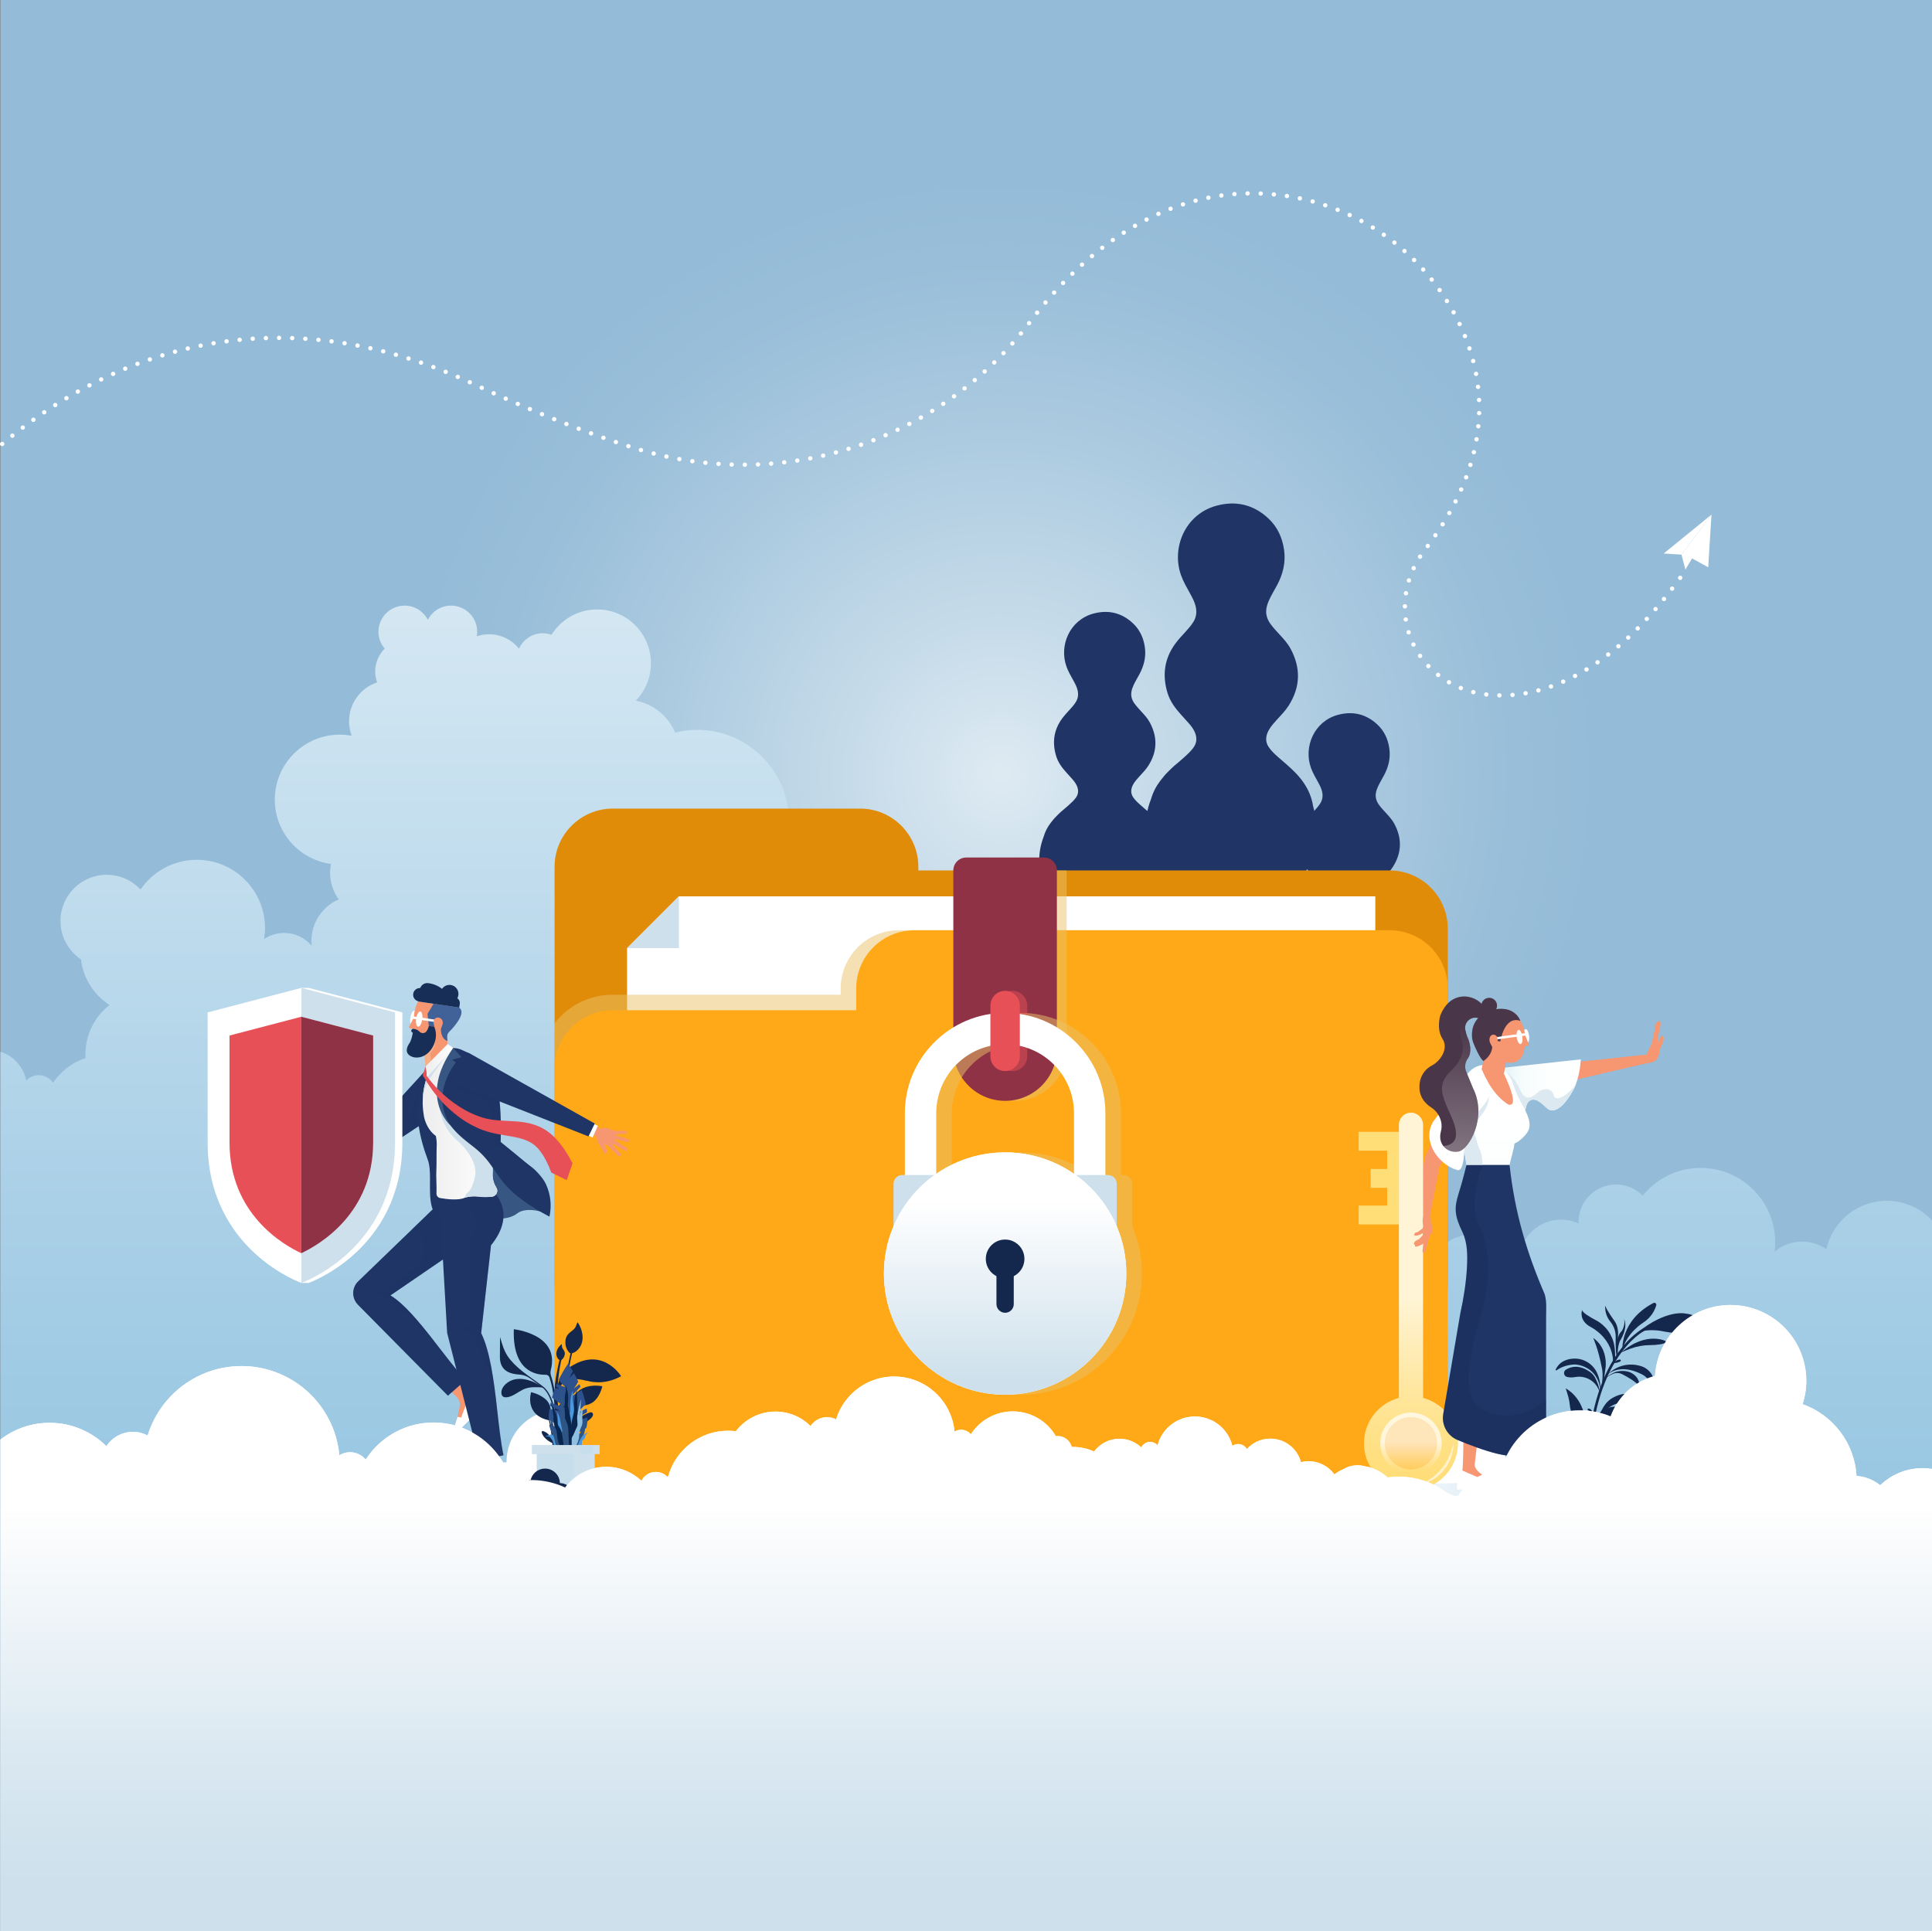 <?xml version="1.0" encoding="UTF-8"?>
<svg xmlns="http://www.w3.org/2000/svg" xmlns:xlink="http://www.w3.org/1999/xlink" viewBox="0 0 2200.51 2200">
  <rect x="0" y="0" width="2200.51" height="2200" fill="#808080" stroke="none"/>
  <defs>
    <style>
      .cls-1 {
        mix-blend-mode: screen;
        opacity: .6;
      }

      .cls-1, .cls-2 {
        fill: #fff;
      }

      .cls-3 {
        fill: url(#linear-gradient);
      }

      .cls-4, .cls-5 {
        fill: #fd7;
      }

      .cls-6, .cls-7 {
        fill: #f69772;
      }

      .cls-8, .cls-9 {
        fill: #e65056;
      }

      .cls-10 {
        fill: #f0969a;
      }

      .cls-11 {
        fill: #ffa918;
      }

      .cls-12 {
        fill: #8fbfe1;
      }

      .cls-13 {
        fill: #903246;
      }

      .cls-14 {
        fill: #cde0eb;
      }

      .cls-15 {
        fill: #cde0ec;
      }

      .cls-16 {
        fill: #dce9f1;
      }

      .cls-17 {
        fill: #e08c09;
      }

      .cls-18 {
        fill: #172f57;
      }

      .cls-19 {
        fill: #203466;
      }

      .cls-20, .cls-21 {
        fill: #1e3565;
      }

      .cls-22 {
        fill: #09264e;
      }

      .cls-23 {
        fill: #416298;
      }

      .cls-24, .cls-25 {
        fill: #14274d;
      }

      .cls-26 {
        fill: #375682;
      }

      .cls-27 {
        fill: #94bbd8;
      }

      .cls-28 {
        fill: #2c518d;
      }

      .cls-29 {
        fill: #2e5584;
      }

      .cls-30 {
        fill: #4a3649;
      }

      .cls-31 {
        fill: #4c98dc;
      }

      .cls-25 {
        opacity: .2;
      }

      .cls-25, .cls-32, .cls-5, .cls-21, .cls-33, .cls-34, .cls-35, .cls-9, .cls-7, .cls-36, .cls-37, .cls-38, .cls-39, .cls-40 {
        mix-blend-mode: multiply;
      }

      .cls-32 {
        fill: #c7dfec;
      }

      .cls-21, .cls-37 {
        opacity: .3;
      }

      .cls-33 {
        fill: url(#linear-gradient-7);
      }

      .cls-33, .cls-34, .cls-36, .cls-41 {
        opacity: .7;
      }

      .cls-34 {
        fill: url(#linear-gradient-8);
      }

      .cls-35 {
        fill: #ebc269;
      }

      .cls-35, .cls-9, .cls-7, .cls-38, .cls-39 {
        opacity: .5;
      }

      .cls-36 {
        fill: #f7ba91;
      }

      .cls-37 {
        fill: url(#linear-gradient-11);
      }

      .cls-38 {
        fill: url(#linear-gradient-6);
      }

      .cls-39 {
        fill: url(#linear-gradient-3);
      }

      .cls-42 {
        fill: url(#linear-gradient-9);
      }

      .cls-43 {
        fill: url(#linear-gradient-4);
      }

      .cls-44 {
        fill: url(#linear-gradient-2);
      }

      .cls-45 {
        fill: url(#linear-gradient-5);
      }

      .cls-41 {
        fill: url(#radial-gradient);
      }

      .cls-46 {
        fill: url(#linear-gradient-10);
      }

      .cls-47 {
        isolation: isolate;
      }

      .cls-40 {
        fill: url(#linear-gradient-12);
      }
    </style>
    <radialGradient id="radial-gradient" cx="1140.14" cy="881.37" fx="1140.14" fy="881.37" r="687.55" gradientTransform="translate(.21 .25)" gradientUnits="userSpaceOnUse">
      <stop offset="0" stop-color="#fff"/>
      <stop offset=".25" stop-color="#dce9f2"/>
      <stop offset=".58" stop-color="#b5d0e4"/>
      <stop offset=".84" stop-color="#9cc0db"/>
      <stop offset="1" stop-color="#94bbd8"/>
    </radialGradient>
    <linearGradient id="linear-gradient" x1="1100.5" y1="26.08" x2="1100.5" y2="2417.39" gradientUnits="userSpaceOnUse">
      <stop offset="0" stop-color="#fff"/>
      <stop offset=".17" stop-color="#e4f0f7"/>
      <stop offset=".56" stop-color="#aad0e7"/>
      <stop offset=".85" stop-color="#86bddd"/>
      <stop offset="1" stop-color="#79b6da"/>
    </linearGradient>
    <linearGradient id="linear-gradient-2" x1="1144.81" y1="1575.41" x2="1144.81" y2="1367.47" gradientUnits="userSpaceOnUse">
      <stop offset="0" stop-color="#cde0eb"/>
      <stop offset="1" stop-color="#fff"/>
    </linearGradient>
    <linearGradient id="linear-gradient-3" x1="191.32" y1="1696.67" x2="672.04" y2="1696.67" xlink:href="#linear-gradient"/>
    <linearGradient id="linear-gradient-4" x1="-22580.35" y1="2488.3" x2="-22494.62" y2="2488.3" gradientTransform="translate(-22007.78 -1257.85) rotate(-179.87) scale(1 -1)" gradientUnits="userSpaceOnUse">
      <stop offset="0" stop-color="#fff"/>
      <stop offset="1" stop-color="#ededed"/>
    </linearGradient>
    <linearGradient id="linear-gradient-5" x1="-22529.18" y1="2416.76" x2="-22497.88" y2="2416.76" xlink:href="#linear-gradient-4"/>
    <linearGradient id="linear-gradient-6" x1="1541.07" y1="1696.67" x2="1930.25" y2="1696.67" xlink:href="#linear-gradient"/>
    <linearGradient id="linear-gradient-7" x1="1607.06" y1="1478.1" x2="1607.06" y2="1691.53" gradientUnits="userSpaceOnUse">
      <stop offset="0" stop-color="#fff"/>
      <stop offset=".18" stop-color="#fff7e2"/>
      <stop offset=".56" stop-color="#ffe9a8"/>
      <stop offset=".85" stop-color="#ffe084"/>
      <stop offset="1" stop-color="#fd7"/>
    </linearGradient>
    <linearGradient id="linear-gradient-8" x1="1607.06" y1="1643.35" x2="1607.06" y2="1678.07" xlink:href="#linear-gradient-7"/>
    <linearGradient id="linear-gradient-9" x1="1706.96" y1="1240.01" x2="1800.48" y2="1240.01" gradientUnits="userSpaceOnUse">
      <stop offset="0" stop-color="#dff2f8"/>
      <stop offset=".09" stop-color="#e8f5fa"/>
      <stop offset=".27" stop-color="#f5fbfc"/>
      <stop offset=".5" stop-color="#fcfefe"/>
      <stop offset="1" stop-color="#fff"/>
    </linearGradient>
    <linearGradient id="linear-gradient-10" x1="1701.18" y1="1391.98" x2="1701.18" y2="1267.26" xlink:href="#linear-gradient-9"/>
    <linearGradient id="linear-gradient-11" x1="2800.76" y1="-1378.81" x2="2861.63" y2="-1248.38" gradientTransform="translate(-1448.02 1005.39) rotate(29.14)" gradientUnits="userSpaceOnUse">
      <stop offset="0" stop-color="#4a3649"/>
      <stop offset="1" stop-color="#fff"/>
    </linearGradient>
    <linearGradient id="linear-gradient-12" x1="1100.5" y1="1718.49" x2="1100.5" y2="2146.66" gradientUnits="userSpaceOnUse">
      <stop offset="0" stop-color="#fff"/>
      <stop offset=".01" stop-color="#fefefe"/>
      <stop offset=".66" stop-color="#dae8f1"/>
      <stop offset="1" stop-color="#cde0ec"/>
    </linearGradient>
  </defs>
  <g class="cls-47">
    <g id="Layer_2" data-name="Layer 2">
      <g id="Layer_1-2" data-name="Layer 1">
        <rect class="cls-27" x=".5" width="2200" height="2200"/>
        <circle class="cls-41" cx="1139.78" cy="881.18" r="687.2"/>
        <g>
          <path class="cls-19" d="M1311.02,910.19c2.15-7.5,5.65-14.36,10.37-20.58l5.26-6.56c1.72-1.95,3.54-3.79,5.41-5.59,3.02-3.1,6.24-5.99,9.64-8.67,4.34-3.74,8.69-7.45,12.74-11.5,1.55-1.55,3-3.23,4.36-4.96,4.37-5.54,4.84-11.6,2.19-18-1.57-3.8-4.02-7.04-6.68-10.11-2.96-3.41-6.05-6.72-9.08-10.07-6.57-7.29-12.46-15.08-15.38-24.57-6.2-20.19-3.84-39.14,8.84-56.43,3.5-4.78,7.58-9.07,11.56-13.44,3.28-3.6,6.5-7.24,9.07-11.41,3.43-5.57,4-11.5,2.49-17.73-1.21-5.01-3.61-9.52-6.07-13.99-3.8-6.9-7.8-13.7-10.49-21.15-11.36-31.5,4.73-69.7,40.16-79.33,22.2-6.04,42.35-1.41,59.29,14.49,10.24,9.61,15.84,21.8,17.83,35.71,2.06,14.48-1.27,27.82-8.09,40.51-2.96,5.51-6.25,10.85-8.86,16.55-1.46,3.17-2.63,6.44-3.17,9.9-1.03,6.58,.92,12.36,4.75,17.64,3.14,4.33,6.81,8.2,10.42,12.12,4.57,4.95,9.12,9.96,12.33,15.91,11.94,22.13,11.32,43.92-2.34,65.15-3.84,5.97-8.87,11-13.63,16.22-2.81,3.09-5.58,6.21-7.83,9.75-1.37,2.16-2.54,4.41-3.22,6.9-1.36,4.97-.83,9.6,2.08,13.95,2.81,4.19,6.4,7.62,10.13,10.94,6.93,6.16,14.18,11.97,20.62,18.67,9.25,9.62,16.19,20.53,19.11,33.74,.27,1.24,.5,2.49,.69,3.74,2.56,8.72,3.95,17.94,3.95,27.49,0,53.86-43.66,97.53-97.53,97.53s-97.53-43.66-97.53-97.53c0-12.44,2.35-24.32,6.6-35.25Z"/>
          <path class="cls-19" d="M1398.21,1098.15v-288.81c0-64.41,0-128.81,0-193.22,0-2.16,0-4.33,.17-6.48,.18-2.25,1.57-3.53,3.81-3.66,2.28-.12,3.73,1.2,4.18,3.29,.36,1.66,.33,3.43,.33,5.16,0,100.63,.01,326.58,0,483.71h-8.5Z"/>
        </g>
        <g>
          <path class="cls-19" d="M1188.66,953.22c1.63-5.71,4.3-10.93,7.89-15.66l4-4.99c1.31-1.48,2.7-2.88,4.11-4.25,2.29-2.36,4.75-4.56,7.33-6.6,3.3-2.84,6.62-5.67,9.7-8.75,1.18-1.18,2.28-2.46,3.32-3.77,3.32-4.21,3.69-8.82,1.67-13.7-1.2-2.89-3.06-5.36-5.08-7.7-2.25-2.6-4.6-5.11-6.91-7.67-5-5.55-9.48-11.47-11.7-18.7-4.72-15.36-2.92-29.79,6.73-42.94,2.67-3.64,5.77-6.9,8.79-10.23,2.5-2.74,4.95-5.51,6.91-8.69,2.61-4.24,3.04-8.75,1.89-13.49-.92-3.81-2.74-7.24-4.62-10.65-2.89-5.25-5.94-10.42-7.98-16.09-8.64-23.97,3.6-53.03,30.56-60.37,16.89-4.59,32.23-1.07,45.12,11.03,7.79,7.31,12.06,16.59,13.56,27.17,1.57,11.01-.97,21.17-6.16,30.83-2.26,4.19-4.75,8.26-6.74,12.59-1.11,2.42-2,4.9-2.41,7.53-.79,5,.7,9.41,3.62,13.43,2.39,3.29,5.18,6.24,7.93,9.22,3.48,3.77,6.94,7.58,9.38,12.11,9.09,16.84,8.62,33.42-1.78,49.57-2.93,4.54-6.75,8.37-10.37,12.35-2.14,2.35-4.25,4.73-5.96,7.42-1.05,1.64-1.93,3.35-2.45,5.25-1.04,3.78-.63,7.3,1.58,10.61,2.14,3.19,4.87,5.8,7.71,8.32,5.27,4.69,10.79,9.1,15.69,14.2,7.04,7.32,12.32,15.62,14.54,25.67,.21,.94,.38,1.89,.53,2.84,1.95,6.64,3.01,13.65,3.01,20.92,0,40.99-33.23,74.21-74.21,74.21s-74.21-33.23-74.21-74.21c0-9.46,1.79-18.5,5.02-26.83Z"/>
          <path class="cls-19" d="M1255.02,1096.25v-219.76c0-49.01,0-98.02,0-147.03,0-1.64,0-3.29,.13-4.93,.14-1.71,1.2-2.69,2.9-2.78,1.73-.09,2.84,.91,3.18,2.51,.27,1.27,.25,2.61,.25,3.92,0,76.57,0,248.51,0,368.08h-6.47Z"/>
        </g>
        <g>
          <path class="cls-19" d="M1467.12,1068.58c1.63-5.71,4.3-10.93,7.89-15.66l4-4.99c1.31-1.48,2.7-2.88,4.11-4.25,2.29-2.36,4.75-4.56,7.33-6.6,3.3-2.84,6.62-5.67,9.7-8.75,1.18-1.18,2.28-2.46,3.32-3.77,3.32-4.21,3.69-8.82,1.67-13.7-1.2-2.89-3.06-5.36-5.08-7.7-2.25-2.6-4.6-5.11-6.91-7.67-5-5.55-9.48-11.47-11.7-18.7-4.72-15.36-2.92-29.79,6.73-42.94,2.67-3.64,5.77-6.9,8.79-10.22,2.5-2.74,4.95-5.51,6.91-8.69,2.61-4.24,3.04-8.75,1.89-13.49-.92-3.81-2.74-7.24-4.62-10.65-2.89-5.25-5.94-10.42-7.98-16.09-8.64-23.97,3.6-53.03,30.56-60.37,16.89-4.59,32.23-1.07,45.12,11.03,7.79,7.31,12.06,16.59,13.56,27.17,1.57,11.01-.97,21.17-6.16,30.83-2.26,4.19-4.75,8.26-6.74,12.59-1.11,2.42-2,4.9-2.41,7.53-.79,5,.7,9.41,3.62,13.43,2.39,3.29,5.18,6.24,7.93,9.22,3.48,3.77,6.94,7.58,9.38,12.11,9.09,16.84,8.62,33.42-1.78,49.57-2.93,4.54-6.75,8.37-10.37,12.35-2.14,2.35-4.25,4.73-5.96,7.42-1.05,1.64-1.93,3.35-2.45,5.25-1.04,3.78-.63,7.3,1.58,10.61,2.14,3.19,4.87,5.8,7.71,8.32,5.27,4.69,10.79,9.1,15.69,14.2,7.04,7.32,12.32,15.62,14.54,25.67,.21,.94,.38,1.89,.53,2.84,1.95,6.64,3.01,13.65,3.01,20.92,0,40.99-33.23,74.21-74.21,74.21s-74.21-33.23-74.21-74.21c0-9.46,1.79-18.5,5.02-26.83Z"/>
          <path class="cls-19" d="M1533.47,1211.61v-219.76c0-49.01,0-98.02,0-147.03,0-1.64,0-3.29,.13-4.93,.14-1.71,1.2-2.69,2.9-2.78,1.73-.09,2.84,.91,3.18,2.51,.27,1.27,.25,2.61,.25,3.92,0,76.57,0,248.51,0,368.08h-6.47Z"/>
        </g>
        <path class="cls-3" d="M2200.51,1390.23v809.77H.5v-1001.96c14.88,4.67,26.28,17.21,29.33,32.76,3.61-3.72,8.64-6.05,14.24-6.05,6.78,0,12.75,3.42,16.35,8.6,8.81-13.06,21.82-23.06,37.08-28.09-.07-1.38-.22-2.73-.22-4.11,0-22.89,10.74-43.2,27.43-56.33-17.6-11.34-29.92-30.14-32.46-51.93-4.41-2.96-8.35-6.56-11.66-10.68-7.33-9.05-11.7-20.55-11.7-33.08,0-29.08,23.56-52.66,52.66-52.66,15.07,0,28.64,6.34,38.24,16.47,.14,0,.29-.02,.46-.02,14.02-20.22,37.39-33.5,63.88-33.5,42.95,0,77.75,34.83,77.75,77.76,0,4.26-.43,8.42-1.08,12.47,6.53-4.35,14.38-6.92,22.85-6.92,12.5,0,23.71,5.62,31.28,14.42-.17-1.7-.26-3.42-.26-5.16,0-21.26,12.79-39.49,31.1-47.5-6.14-8.52-9.82-18.96-9.82-30.27,0-3.43,.36-6.79,.99-10.04-36.11-4.96-63.95-35.82-63.95-73.29,0-40.9,33.16-74.06,74.07-74.06,4.62,0,9.12,.48,13.51,1.28-1.91-5.11-3.02-10.62-3.02-16.4,0-20.68,13.39-38.21,31.98-44.45-1.36-3.83-2.2-7.89-2.2-12.17,0-10.26,4.13-19.51,10.79-26.29-4.36-5.18-7.09-11.77-7.09-19.08,0-16.49,13.37-29.85,29.87-29.85,11.51,0,21.41,6.6,26.39,16.15,4.96-9.56,14.85-16.15,26.39-16.15,16.47,0,29.85,13.35,29.85,29.85,0,1.74-.21,3.41-.5,5.08,4.38-1.48,9.05-2.3,13.92-2.3,13.84,0,26.15,6.39,34.2,16.37,4.72-10.33,15.04-17.53,27.14-17.53,3.46,0,6.73,.7,9.83,1.79,10.84-17.32,30.04-28.88,51.98-28.88,33.86,0,61.31,27.48,61.31,61.33,0,16.55-6.58,31.55-17.24,42.57,20.29,3.92,37,17.8,44.84,36.35,8.01-1.96,16.32-3.12,24.94-3.12,57.88,0,104.78,46.93,104.78,104.78,0,21.14-6.3,40.78-17.05,57.22,5.85,1.16,11.07,4.02,15.16,8.04,6.58-12.75,19.71-21.58,35.04-21.58,21.87,0,39.6,17.73,39.6,39.59,0,10.63-4.26,20.2-11.05,27.31,10.57,7.12,17.53,19.16,17.53,32.87,0,2.93-.39,5.76-.99,8.49,.36,.51,.68,1.02,1.02,1.53,50.69,1.5,91.35,43.05,91.35,94.11,0,25.62-10.26,48.84-26.87,65.84,.41,.75,.8,1.55,1.13,2.35,7.29-5.18,16.16-8.23,25.77-8.23,24.67,0,44.67,20,44.67,44.67,0,4.51-.68,8.86-1.94,12.94,1.5-.07,2.98-.22,4.48-.22,29.8,0,55.82,16.16,69.83,40.17,10.67-8.92,24.41-14.26,39.4-14.26,34,0,61.55,27.55,61.55,61.55,0,13.74-4.5,26.42-12.09,36.67,3.54,2.05,6.3,5.3,7.73,9.19,1.2-.12,2.37-.36,3.58-.36,20.26,0,36.68,16.32,36.93,36.52,4.57-2.03,9.6-3.2,14.92-3.2,2.59,0,5.08,.27,7.52,.78,.03-29.08,23.61-52.61,52.69-52.61,11.26,0,21.69,3.56,30.28,9.6,6.56-5.92,15.14-9.6,24.65-9.6,8.9,0,16.98,3.26,23.37,8.52,11.29-12.07,27.31-19.64,45.15-19.64,9.91,0,19.22,2.38,27.53,6.51v-.47c6.83-2.99,14.33-4.66,22.24-4.66,25.29,0,46.57,16.98,53.21,40.14,7.08-23.19,28.63-40.06,54.13-40.06,19.98,0,37.5,10.37,47.57,25.99,1.15,.34,2.27,.74,3.33,1.25,2.17-24.54,22.78-43.77,47.87-43.77,7.17,0,13.92,1.6,20.02,4.42-.02-.6-.05-1.21-.05-1.79,0-23.59,19.14-42.72,42.73-42.72,11.88,0,22.63,4.87,30.38,12.71,15.56-19.23,39.33-31.56,66.01-31.56,46.89,0,84.9,38,84.9,84.89,0,3.57-.29,7.06-.72,10.51,8.43-7.16,19.28-11.53,31.2-11.53,10.33,0,19.88,3.23,27.73,8.74,7.02-31.59,35.19-55.18,68.88-55.18,20.33,0,38.64,8.59,51.52,22.34Z"/>
        <circle class="cls-2" cx="635.82" cy="1664.97" r="58.85"/>
        <circle class="cls-2" cx="1655.82" cy="1659.37" r="58.85" transform="translate(-67.53 70.25) rotate(-2.38)"/>
        <g>
          <path class="cls-17" d="M1649,1057.89v403.98c0,17.47-6.72,33.26-17.69,45.12-12.12,13.05-29.41,21.23-48.66,21.23H697.99c-36.63,0-66.35-29.68-66.35-66.35v-474.44c0-36.67,29.72-66.35,66.35-66.35h281.63c36.63,0,66.35,29.68,66.35,66.35v4.11h536.68c36.67,0,66.35,29.72,66.35,66.35Z"/>
          <polygon class="cls-2" points="773.2 1021.03 714.23 1080 714.23 1427.97 1566.45 1427.97 1566.45 1021.03 773.2 1021.03"/>
          <path class="cls-35" d="M1631.31,1126.01c0-36.67-29.68-66.35-66.35-66.35H1023.86c-36.62,0-66.35,29.68-66.35,66.35v7.08h-259.52c-26.98,0-51,12.74-66.35,32.55v455.47c0,36.67,29.72,66.35,66.35,66.35h866.97c36.67,0,66.35-29.68,66.35-66.35v-495.1Z"/>
          <path class="cls-11" d="M1582.65,1059.66c36.67,0,66.35,29.68,66.35,66.35v495.1c0,36.67-29.68,66.35-66.35,66.35H697.99c-36.63,0-66.35-29.68-66.35-66.35v-403.98c0-36.63,29.72-66.35,66.35-66.35h277.21v-24.77c0-36.67,29.73-66.35,66.35-66.35h541.1Z"/>
        </g>
        <path class="cls-35" d="M1214.86,991.54v203.47c0,32.55-26.41,58.96-59.01,58.96s-58.96-26.41-58.96-58.96v-203.47h117.97Z"/>
        <path class="cls-13" d="M1203.78,1195.01c0,32.57-26.41,58.98-58.98,58.98s-58.98-26.41-58.98-58.98v-203.47c0-8.14,6.6-14.74,14.74-14.74h88.47c8.14,0,14.74,6.6,14.74,14.74v203.47Z"/>
        <path class="cls-35" d="M1289.61,1396.82v-48.39c0-5.46-4.47-9.93-9.93-9.93h-2.98v-70.51c0-62.81-51.39-114.2-114.2-114.2s-114.2,51.39-114.2,114.2v70.51h-2.98c-5.46,0-9.93,4.47-9.93,9.93v48.39c-7.03,16.56-10.92,34.77-10.92,53.9,0,76.23,61.8,138.03,138.04,138.03s138.03-61.8,138.03-138.03c0-19.13-3.89-37.34-10.92-53.9Zm-127.11-207.28c43.26,0,78.45,35.19,78.45,78.45v69.17c-22.28-15.42-49.3-24.48-78.45-24.48s-56.17,9.06-78.45,24.48v-69.17c0-43.26,35.19-78.45,78.45-78.45Z"/>
        <path class="cls-9" d="M1170,1203.31c0,9.26-7.5,16.76-16.76,16.76s-16.76-7.5-16.76-16.76v-57.9c0-9.26,7.5-16.76,16.76-16.76s16.76,7.5,16.76,16.76v57.9Z"/>
        <polygon class="cls-15" points="773.2 1080 773.2 1021.03 714.23 1080 773.2 1080"/>
        <path class="cls-2" d="M1144.81,1189.54c43.26,0,78.45,35.19,78.45,78.45v82.42h-156.9v-82.42c0-43.26,35.19-78.45,78.45-78.45Zm0-35.75c-62.81,0-114.2,51.39-114.2,114.2v118.17h228.4v-118.17c0-62.81-51.39-114.2-114.2-114.2h0Z"/>
        <path class="cls-15" d="M1271.92,1455.68h-254.22v-107.25c0-5.46,4.47-9.93,9.93-9.93h234.36c5.46,0,9.93,4.47,9.93,9.93v107.25Z"/>
        <path class="cls-2" d="M1144.81,1312.68c-76.24,0-138.04,61.8-138.04,138.04s61.8,138.03,138.04,138.03,138.03-61.8,138.03-138.03-61.8-138.04-138.03-138.04Z"/>
        <path class="cls-44" d="M1144.81,1312.68c-76.24,0-138.04,61.8-138.04,138.04s61.8,138.03,138.04,138.03,138.03-61.8,138.03-138.03-61.8-138.04-138.03-138.04Z"/>
        <g>
          <circle class="cls-24" cx="1144.81" cy="1433.98" r="21.99"/>
          <path class="cls-24" d="M1154.66,1485.54c0,5.42-4.44,9.86-9.86,9.86s-9.86-4.44-9.86-9.86v-38.67h19.72v38.67Z"/>
        </g>
        <path class="cls-8" d="M1161.57,1203.31c0,9.26-7.5,16.76-16.76,16.76s-16.76-7.5-16.76-16.76v-57.9c0-9.26,7.5-16.76,16.76-16.76s16.76,7.5,16.76,16.76v57.9Z"/>
        <path class="cls-2" d="M2200.51,1673.24v526.76H.5v-560.18c15.49-11.94,34.88-19.05,55.95-19.07,25.26-.01,48.15,10.19,64.76,26.67,6.44-9.84,17.55-16.35,30.2-16.35,6.07,0,11.77,1.49,16.78,4.13,10.21-33.35,35.57-60.07,68.09-72.13,12.07-4.48,25.14-6.93,38.76-6.94,50.17-.04,92.64,32.96,106.84,78.45,.14,.44,.28,.88,.41,1.34,2.09,7.01,3.52,14.3,4.2,21.81,3.55-2.2,7.71-3.49,12.18-3.49,7.2,0,13.6,3.27,17.85,8.4,6.83-10.6,15.76-19.71,26.22-26.72,14.58-9.79,32.12-15.5,51-15.52,18.95-.01,36.54,5.71,51.17,15.52,11.55,7.76,21.26,18.06,28.3,30.13,1.04-.14,2.11-.21,3.2-.21,12.55,0,23.07,8.57,26.13,20.15,.83-.02,1.65-.04,2.49-.05,13.79,0,26.89,3.04,38.63,8.49,10.64-14.28,27.62-23.54,46.8-23.57,15.56-.01,29.68,6.07,40.14,15.97,3.01-6.01,9.23-10.14,16.39-10.14,5.37,0,10.16,2.32,13.5,5.97,.26-.54,.5-1.1,.77-1.63,5.86-20.18,20.38-36.67,39.29-45.11,8.81-3.94,18.57-6.12,28.85-6.13,2.97-.01,5.89,.19,8.76,.54,10.37-13.56,26.67-22.35,45.06-22.36,15.61-.01,29.76,6.29,40.02,16.48,3.99-6.09,10.86-10.12,18.67-10.12,3.75,0,7.28,.93,10.38,2.56,6.3-20.61,21.98-37.13,42.07-44.58,7.46-2.77,15.54-4.28,23.96-4.29,31.01-.03,57.25,20.37,66.03,48.49,.09,.27,.17,.55,.26,.83,1.28,4.33,2.17,8.84,2.59,13.47,2.19-1.36,4.76-2.15,7.53-2.15,4.45,0,8.41,2.02,11.04,5.19,4.22-6.55,9.75-12.18,16.2-16.51,9.02-6.06,19.85-9.59,31.52-9.6,11.71-.01,22.58,3.53,31.63,9.6,7.14,4.79,13.14,11.16,17.48,18.61,.65-.08,1.31-.13,1.98-.13,7.76,0,14.26,5.3,16.15,12.45l1.53-.03c8.54,0,16.62,1.88,23.88,5.25,6.58-8.83,17.07-14.55,28.93-14.56,9.62-.01,18.33,3.75,24.81,9.87,1.86-3.71,5.7-6.27,10.14-6.27,3.38,0,6.41,1.5,8.48,3.84,3.4-13,12.57-23.65,24.62-29.03,5.45-2.44,11.47-3.79,17.83-3.79,6.38,0,12.43,1.34,17.89,3.79,12.27,5.47,21.58,16.41,24.82,29.74,1.87-1.35,4.16-2.16,6.64-2.16,4.22,0,7.9,2.31,9.86,5.74,6.6-7.28,16.11-11.85,26.71-11.86,16.73-.01,30.83,11.38,34.91,26.84,2.82-.71,5.76-1.09,8.79-1.09,12.05,0,22.72,5.89,29.29,14.96,3.16-2.42,6.63-4.45,10.34-6.01,4.7-2.76,10.17-4.36,16-4.36,3.09,0,6.08,.44,8.9,1.26,19.36,2.87,34.82,17.66,38.74,36.66,9.41-6.7,20.87-10.68,33.29-10.68s23.09,3.65,32.3,9.91c9.7-18.03,28.45-30.47,50.18-31.23,6.64-24.43,22.97-44.87,44.62-56.91,13.37-7.44,28.76-11.67,45.15-11.67,12.41,0,24.26,2.43,35.08,6.86,8.21-22.55,27.11-39.94,50.56-46.07,2.87-45.06,40.3-80.72,86.08-80.72,12.55,0,24.48,2.68,35.23,7.52,30.09,13.46,51.04,43.66,51.04,78.75,0,9.32-1.48,18.27-4.22,26.69,.09,.03,.18,.06,.26,.09,34.11,12.21,58.96,43.89,61.15,81.65,3.32,.24,6.55,.81,9.65,1.68h.01c5.01,1.41,9.69,3.59,13.9,6.42,1.19,.78,2.34,1.63,3.46,2.52,12.42-11.96,29.29-19.35,47.87-19.43,.12-.01,.22-.01,.33-.01,3.67,0,7.27,.28,10.78,.83Z"/>
        <ellipse class="cls-39" cx="431.68" cy="1696.67" rx="240.36" ry="7.88"/>
        <g>
          <path class="cls-24" d="M638.36,1549.56c.07,0,.14,0,.2-.03,.09-.05,.24-.12,.33-.17,2.52-1.35,3.94-3.8,4.39-6.55,.26-1.61-.16-3.05-.95-4.45-.74-1.3-1.83-2.43-2.18-3.92-.26-1.09-.09-2.24-.31-3.34v-.05s-5.18,3.5-6.08,9.61c-.29,2.01,.06,4.06,1.02,5.85,.74,1.39,1.9,2.82,3.58,3.03Z"/>
          <path class="cls-24" d="M649.21,1541.36c-.13-.03-.25-.09-.35-.18-.15-.14-.37-.36-.51-.51-3.85-4.05-4.98-9.46-4.13-14.84,.5-3.15,2.18-5.56,4.5-7.66,2.16-1.96,4.88-3.4,6.44-5.94,1.14-1.87,1.55-4.1,2.63-6l.05-.08s7.45,9.68,5.35,21.56c-.69,3.9-2.61,7.49-5.48,10.23-2.23,2.13-5.26,4.06-8.51,3.43Z"/>
          <path class="cls-24" d="M645.02,1649.34h2.52c-.09-1.57-.06-4.1,.48-7.8,.47-3.15,2.44-5.88,5.3-7.31,2.56-1.28,5.49-2.65,7.71-3.43,5-1.76,4.4-9.26,9.4-12.93,5.06-3.72,5.39-6.25,4.75-7.75-.47-1.08-1.66-1.64-2.78-1.3-14.27,4.24-20.45,14.66-23.07,21.64-2.12,4.69-4.58,11.76-4.31,18.87Z"/>
          <path class="cls-24" d="M619.9,1581.44s-17.33-14.1-34.37-9.99c-6.54,1.58-14.41,7.46-14.46,14.76-.05,7.26,6.99,5.92,11.73,3.89,5.96-2.56,10.79-7.08,17.12-8.81,3.01-.82,6.18-1.14,9.29-1.09,2.42,.03,8.77-.32,10.7,1.25Z"/>
          <path class="cls-24" d="M569.38,1545.9c0,16.71,13.17,19.32,22.11,19.87,4.42,.27,8.63,1.77,12.22,4.39,.55,.4,1.11,.8,1.67,1.2,3.8,2.75,7.67,5.5,11.44,8.38,.49,.36,.92,.73,1.35,1.11,.43,.39,.9,.72,1.28,1.16l1.19,1.26c.39,.43,.72,.91,1.08,1.36l.53,.69c.17,.23,.32,.48,.48,.72l.95,1.45,.84,1.52c.28,.5,.55,1.01,.79,1.54,2.01,4.15,3.41,8.52,4.46,12.82,1.72,7.19,2.58,14.14,3.07,20.36,.09,1.24,.18,2.45,.25,3.63,.42,7.09,.39,13.03,.3,17.17-.05,2.09-.12,3.72-.17,4.82h1.77c.05-1.11,.11-2.74,.14-4.79,.06-4.17,.06-10.15-.4-17.31-.41-6.1-1.11-13.09-2.65-20.45-.26-1.26-.55-2.52-.86-3.79-1.09-4.36-2.55-8.82-4.64-13.08-.25-.55-.52-1.08-.82-1.59l-.89-1.57-.99-1.51c-.17-.25-.33-.51-.51-.75l-.56-.72c-.39-.47-.74-.96-1.15-1.42l-1.26-1.33c-.41-.46-.92-.81-1.37-1.23-.47-.4-.94-.8-1.42-1.14-3.81-2.88-7.72-5.61-11.52-8.33-3.82-2.72-7.53-5.42-11.01-8.19-3.47-2.77-6.72-5.58-9.56-8.49-2.84-2.9-5.31-5.85-7.28-8.79-4.51-6.77-6.42-14.15-8.73-21.85l-.14,22.88Z"/>
          <path class="cls-24" d="M625.85,1618.02s6.39-17.19-6.61-25.78c0,0-5.07-4.19-14.32-6.39,0,0-8.37,26.22,20.93,32.17Z"/>
          <path class="cls-24" d="M624.22,1613.94s.17,.58,.41,1.59c.12,.5,.28,1.11,.43,1.82,.16,.7,.33,1.5,.53,2.37,.2,.87,.36,1.82,.57,2.81,.19,1,.43,2.06,.59,3.15,.19,1.1,.38,2.24,.58,3.38,.21,1.15,.35,2.33,.51,3.51,.16,1.17,.32,2.35,.48,3.5,.16,1.16,.24,2.31,.36,3.41,.02,.12,.02,.24,.03,.36,.1,.98,.19,1.93,.28,2.84,.05,.4,.08,.8,.11,1.19,.04,.58,.07,1.14,.1,1.67,.09,1.52,.17,2.81,.23,3.8h2.59c-.11-1.02-.26-2.4-.44-4.02-.09-.9-.18-1.87-.36-2.89-.15-1.02-.31-2.1-.48-3.21-.17-1.11-.32-2.26-.53-3.42-.21-1.16-.43-2.34-.66-3.52-.22-1.18-.42-2.36-.69-3.5-.25-1.15-.51-2.28-.74-3.38-.23-1.1-.51-2.14-.75-3.14-.25-1-.47-1.94-.71-2.81-.24-.86-.46-1.65-.65-2.36-.19-.7-.39-1.31-.53-1.82-.3-1.01-.49-1.57-.49-1.57l-.81,.24Z"/>
          <path class="cls-24" d="M630.38,1644.45s-2.53-11.62-11.94-14.3c-.41-.12-.86,0-1.17,.3-.31,.3-.43,.74-.32,1.16,.75,2.87,3.48,8.52,13.43,12.84Z"/>
          <path class="cls-24" d="M621.5,1565.99c1.91-.06,3.63,1.12,4.27,2.92,2.04,5.7,4.88,17.02,6.3,37.89,.35,5.06,.61,10.68,.76,16.92,.17,7.27,.19,15.38,0,24.41v1.21h4.66c.02-.91,.04-1.87,.06-2.85,.26-13.45,.23-33.6-1.79-45.36-3.05-17.73,2-46.96,4.31-54.42,.09-.29,.06-.61-.09-.88-.15-.26-.4-.46-.7-.54h-.03c-.28-.08-.57-.04-.81,.11-.24,.14-.42,.38-.49,.66-1.33,5.41-7.22,30.26-6.05,40.12-.21-1.63-1.49-10.71-4.21-18.71-.79-2.31-.88-4.81-.26-7.17,10.58-40.72-42.2-46.13-42.2-46.13-1.65,48.15,25.51,52.12,36.27,51.82Zm10.43,20.33s0,.08,.02,.12c0,0,0-.04-.02-.12Z"/>
          <path class="cls-24" d="M644.88,1560.29s-11,9.47-10.46,26.33c-.07-2.19,2.52-5.82,3.71-7.45,8.04-10.99,19.01-8.8,30.68-6.24l-23.94-12.64Z"/>
          <path class="cls-24" d="M653.54,1610.64c.04-.32-.07-.65-.3-.89-.23-.23-.56-.35-.88-.31-3.71,.44-14.12,3.01-17.47,18.13,0,0,15.82,4.24,18.65-16.93Z"/>
          <path class="cls-24" d="M647.04,1591.66s-11.46,4.7-11.46,15.86c0,0,8.81,2.64,11.46-15.86Z"/>
          <path class="cls-24" d="M686.01,1579.09s-30.1-6.34-34.37,19.68c0,0,10.76,5.12,21.15,0,10.31-5.08,13.22-19.68,13.22-19.68Z"/>
          <path class="cls-24" d="M657.91,1593.41s-.1,.05-.28,.14c-.19,.1-.45,.25-.78,.44-.66,.39-1.57,.99-2.61,1.77-.51,.41-1.08,.83-1.63,1.33-.57,.49-1.15,1.02-1.73,1.59-.6,.55-1.15,1.19-1.75,1.81-.57,.64-1.12,1.31-1.69,1.98-.52,.7-1.06,1.38-1.56,2.08-.48,.71-.96,1.41-1.41,2.09-.42,.7-.83,1.38-1.21,2.02-.38,.65-.69,1.29-1,1.86-.3,.58-.59,1.11-.8,1.6-.22,.48-.41,.91-.57,1.25-.32,.7-.5,1.09-.5,1.09l2.21,.86s.15-.39,.42-1.07c.13-.34,.29-.76,.48-1.23,.17-.48,.42-1,.68-1.57,.27-.57,.53-1.2,.86-1.84,.34-.64,.69-1.31,1.05-2.01,.4-.68,.82-1.38,1.24-2.09,.44-.7,.92-1.38,1.39-2.08,.5-.67,1-1.35,1.52-2,.54-.63,1.04-1.27,1.59-1.84,.53-.59,1.06-1.13,1.58-1.63,.51-.52,1.04-.95,1.5-1.37,.96-.81,1.81-1.44,2.42-1.85,.31-.2,.55-.36,.71-.45,.17-.1,.26-.15,.26-.15l-.38-.75Z"/>
          <path class="cls-24" d="M707.45,1567.64s-22.92-37.6-62.58-7.34c0,0,27.62,26.44,62.58,7.34Z"/>
          <path class="cls-24" d="M636.45,1649.34h6.91c-5.37-56.44,8.82-110.08,8.82-110.08l-1.51-1.06c-8.09,32.35-10.36,71.99-10.99,94.72-.07,2.66-.36,5.41-.82,8.02-.35,1.92-.77,3.85-1.3,5.53-.33,1.08-.7,2.05-1.11,2.85Z"/>
          <path class="cls-28" d="M625.81,1604.82c4.09,.76,8.1,1.83,12.2,2.37-3.7-2.02-7.67-4.04-11.6-5.85,.23-1.19,.48-2.4,.76-3.62,5.61,2.2,11.21,4.42,17.07,5.81-5.25-3.83-10.32-7.85-15.57-11.63,1.01-3.52,2.22-7.11,3.61-10.71,1.61,.3,3.22,.54,4.86,.61-1.4-.86-2.74-1.72-4.08-2.58,.39-.97,.8-1.93,1.22-2.9,3.15,1.48,6.36,2.86,9.75,3.76-2.9-2.44-5.37-5.43-7.55-8.57,2.95-6.14,6.43-12.18,10.39-17.85v-.47c.05,.08,.11,.16,.16,.23,.05-.08,.11-.16,.16-.23v.47c1.87,2.68,3.64,5.45,5.29,8.27-1.27,2.55-2.57,5.12-3.94,7.61,1.73-1.73,3.46-3.57,5.27-5.28,1.74,3.12,3.35,6.3,4.81,9.49-1.54,2.78-3.11,5.54-5.13,8.05,2.29-1.58,4.29-3.46,6.47-5.03,.42,.97,.82,1.95,1.21,2.92-3.46,3.86-7.48,7.26-10.7,11.36,3.84-2.8,7.97-5.16,12.15-7.57,1.99,5.45,3.55,10.83,4.63,15.97-3.42,3.53-7.21,6.7-10.55,10.32,3.89-1.67,7.63-3.66,11.48-5.28,.22,1.4,.4,2.78,.55,4.12-6.19,3.75-12.51,7.12-18.26,11.48,6.21-1.8,12.43-3.6,18.64-5.4,.07,4.57-.41,8.66-1.46,12.05-5.02,2.48-9.66,5.76-14.81,7.75,4.37-.71,8.55-2.13,12.79-3.2-.33,.52-.67,1.02-1.05,1.48-5.73,7.05-12.27,8.4-15.51,8.61v7.95h-4.46v-7.97c-3.35-.28-9.63-1.79-15.15-8.58-1.99-2.44-3.3-5.83-3.98-9.92,4.74,1.64,9.5,3.21,14.45,3.68-5.14-3.02-9.96-6.47-14.99-9.52-.1-3.74,.19-7.85,.85-12.21Z"/>
          <path class="cls-10" d="M635.26,1675.4s-5.21,16.55,1.18,21.98c1.02,.87,3.68-4.07,3.66-4.85-.08-2.11-2.3-4.76-2.96-6.78-1.07-3.3-1.77-6.89-1.88-10.35Z"/>
          <g>
            <path class="cls-31" d="M652.51,1584.24s-.59,9,.39,14.87c.98,5.87,2.05,7.24,1.27,14.97s-3.91,25.63-4.11,26.32c-.2,.68-1.57-29.06-1.57-29.06,0,0,.98-2.05,.98-5.87s-.29-14.97,3.03-21.23Z"/>
            <path class="cls-29" d="M652.59,1649.47h6.81c1.42-1.94,2.29-3.79,2.59-6.05,.39-2.94,1.18-4.5,1.18-4.5l1.56-4.42,.1-.28c1.96-5.28,1.66-8.8,1.66-8.8-.09-8.36,1.89-11.11,2.13-11.42-3.21,3.71-4.57,7.8-5.06,11.12-.31,2.13-2.15,6.16-2.15,6.16l-1.73,3.56-7.09,14.62Z"/>
            <path class="cls-31" d="M657.23,1649.47h4.26c.95-1.44,1.28-2.76,1.2-5.46-.1-3.52,1.17-3.23,2.06-4.3,.88-1.08,1.27-.29,1.66-2.94,.39-2.64,3.72-5.19,3.72-5.19-2.07,.39-3.86,1.46-5.38,2.92-4.49,4.28-6.74,11.86-7.51,14.97Z"/>
            <path class="cls-12" d="M659.86,1624.62s1.47-25.92,2-30.87c0,0-5.29,15.87-5.11,30.58l3.11,.29Z"/>
            <path class="cls-22" d="M657.21,1631.64s1.32-6.46,0-17.02l.68-6.21s-.1-7.04-.49-13.6c-.39-6.56-.39-8.22-.1-11.06,0,0-2.84,4.4-3.23,13.8-.39,9.39-.1,10.18-1.17,14.48-1.08,4.3-2.84,11.35-2.84,18.3l-1.17,6.26s-2.15,7.63-1.08,12.82l9.39-17.76Z"/>
            <path class="cls-12" d="M646.92,1649.47h8.04c1.92-3.45,4.57-9.05,4.7-13.78,0-.29,.02-.57,.03-.84,.25-4.63,1.44-7.56,2.19-8.97,.68-1.28,1.15-2.68,1.37-4.11,.19-1.25,.3-2.77,.12-4.37-.44-3.96,0-12.33,1.17-14.82,.87-1.85-2.04,1.94-3.85,8.62-.02,.06-.03,.12-.05,.18-.71,2.66-1.13,5.46-1.23,8.21-.03,.73-.21,2.28-1.17,3.68-.12,.18-.27,.43-.44,.74-.07,.12-.14,.26-.21,.4-1.05,2.03-2.63,5.72-3.61,8.05-.54,1.28-1.17,2.56-1.87,3.76-.28,.49-.61,1.06-.96,1.71-.3,.56-.62,1.16-.94,1.81-.06,.13-.13,.26-.19,.39-.7,1.42-1.39,3-1.95,4.59-.2,.57-.39,1.15-.54,1.72-.29,1.04-.5,2.06-.6,3.03Z"/>
            <path class="cls-31" d="M620.03,1636.58s5.77-1.27,6.94,1.08c1.18,2.35,1.96,.59,3.13,5.77,.86,3.81,.83,4.56,1.99,6.05h5.15l-5.48-12.9s-.65-.83-1.64-1.54c-.32-.22-.67-.44-1.05-.61-.89-.4-1.91-.44-2.82-.1l-6.22,2.25Z"/>
            <path class="cls-29" d="M627.46,1623.96c-.1,2.64-.1,6.75,1.37,8.61,.47,.6,.91,1.51,1.29,2.47,.81,2.03,1.35,4.28,1.35,4.28,1.01,4.86,2.14,8.11,3.03,10.15h4.9l-3.13-13.48c-.66-.49-1.25-1.01-1.76-1.55-3.48-3.65-3.62-8.04-3.62-8.04-.96-9.05-5.34-12.51-5.48-12.62,1.56,2.45,2.15,7.53,2.05,10.17Z"/>
            <path class="cls-22" d="M643.31,1616.57c-.62,7.54,1.01,25.56,1.73,32.9h6.1v-20.28c-.02-2.39-.17-4.73-.4-6.99-.44-4.34-1.19-8.37-1.92-11.78-.67-3.17-1.32-5.8-1.7-7.65-.98-4.89,.49-5.87-.1-13.4-.57-7.37-2.93-11.38-3.03-11.54,.05,.16,1.34,3.92,0,9.29-1.37,5.48-.14,8.32-.88,12.52-.67,3.79,.77,6.92,.31,15.18-.03,.56-.07,1.14-.12,1.75Z"/>
            <path class="cls-29" d="M638.03,1623.37c1.86,3.52,1.47,4.99,1.47,4.99-.04,.75-.08,1.48-.1,2.22-.03,1.01-.05,2.01-.05,2.98,0,6.75,.77,12.57,1.33,15.92h7.99c-.08-.41-.15-.84-.22-1.28-.16-1.06-.29-2.21-.39-3.47-.08-.95-.15-1.96-.21-3.04-.17-3.03-.28-6.6-.43-10.87-.38-10.71-2.26-9.55-3.99-15.98-.04-.15-.08-.3-.12-.45-1.76-6.95-1.76-12.72-1.76-12.72,.79-11.06-2.74-17.9-2.74-17.9,.39,3.33,.59,4.99-.29,12.23-.88,7.24-.68,10.37-.68,10.37l.32,4.55c.11,1.6-.03,3.23-.41,4.78-.02,.07-.03,.13-.05,.19-.72,2.93-1.13,4.73,.33,7.5Z"/>
            <path class="cls-31" d="M633.82,1607.23s3.42,4.01,4.6,12.33l2.05,9.98-.98,4.21-4.11-5.09s.59-16.93-1.57-21.43Z"/>
            <path class="cls-22" d="M630.43,1614.52c-.06,3.62,.12,6.68,1.14,10.12,.78,2.64,2.25,2.15,2.94,9.78v.02c.69,7.61,1.86,9.28,1.86,9.28l2.46,5.75h3.74l-1.11-7.22c-.7-4.41-.98-7.43-1.6-10.03-.14-.57-.28-1.11-.46-1.65-.48-1.49-1.14-2.91-2.15-4.47-.94-1.46-1.47-2.35-1.79-3.14-.7-1.75-.37-3-1.24-8.79-.56-3.72-4.3-11.68-6.46-14.82,.88,3.67,2.74,11.43,2.69,15.17Z"/>
          </g>
          <g>
            <g>
              <path class="cls-14" d="M677.32,1655.15v31.36c0,6.06-4.91,10.98-10.98,10.98h-43.91c-6.06,0-10.98-4.91-10.98-10.98v-31.36h65.86Z"/>
              <path class="cls-32" d="M653.8,1655.15v31.36c0,6.06-4.91,10.98-10.98,10.98h-20.39c-6.06,0-10.98-4.91-10.98-10.98v-31.36h42.34Z"/>
            </g>
            <rect class="cls-14" x="605.79" y="1646.06" width="77.2" height="10.35"/>
            <rect class="cls-32" x="660.52" y="1646.06" width="13.95" height="10.35"/>
          </g>
          <g>
            <path class="cls-24" d="M581.17,1697.49c.58-4.02,4.03-7.12,8.21-7.12,1.8,0,3.47,.58,4.83,1.56,1.65-3.55,5.24-6.01,9.41-6.01,.25,0,.5,.02,.75,.04,1.73-7.5,8.44-13.09,16.46-13.09,9.2,0,16.66,7.34,16.89,16.49,5.95,.15,11.12,3.37,14.02,8.14h-70.57Z"/>
            <path class="cls-24" d="M644.06,1697.49c.36-2.53,2.53-4.47,5.15-4.47,1.13,0,2.18,.37,3.03,.98,1.04-2.23,3.29-3.77,5.9-3.77,.16,0,.31,.01,.47,.02,1.09-4.7,5.29-8.21,10.33-8.21,5.77,0,10.46,4.61,10.6,10.34,3.73,.09,6.98,2.12,8.8,5.11h-44.28Z"/>
          </g>
        </g>
        <g>
          <path class="cls-24" d="M1785.62,1697.49c.58-4.02,4.03-7.12,8.21-7.12,1.8,0,3.47,.58,4.83,1.56,1.65-3.55,5.24-6.01,9.41-6.01,.25,0,.5,.02,.75,.04,1.73-7.5,8.44-13.09,16.46-13.09,9.2,0,16.66,7.34,16.89,16.49,5.95,.15,11.12,3.37,14.02,8.14h-70.57Z"/>
          <path class="cls-24" d="M1848.51,1697.49c.36-2.53,2.53-4.47,5.15-4.47,1.13,0,2.18,.37,3.03,.98,1.04-2.23,3.29-3.77,5.9-3.77,.16,0,.31,.01,.47,.02,1.09-4.7,5.29-8.21,10.33-8.21,5.77,0,10.46,4.61,10.6,10.34,3.73,.09,6.98,2.12,8.8,5.11h-44.28Z"/>
        </g>
        <g>
          <path class="cls-24" d="M1952.78,1522.33s-8.68-23.68-33.64-26.16c0,0-21.69-4.67-53.9,21.74,0,0,8.72-3.84,22.67-2.37,1.81,.19,3.66,.48,5.45,.84,3.07,.63,12.93,2.44,27.03,3.03,2.45,.1,4.98,.11,7.43,.02,5.59-.21,18.68-.3,24.96,2.91Z"/>
          <path class="cls-24" d="M1899.1,1528.6s-22.19-13.98-52.95,12.21c0,0,4.48-2.22,11.2-4.65,7.11-2.57,14.5-3.88,22.06-3.93,6.34-.04,14.92-.71,19.68-3.62Z"/>
          <path class="cls-24" d="M1884.02,1585.74s4.53-18.16-9.8-27.24c-1.19-.75-2.49-1.4-3.82-1.88-5.93-2.15-24.75-6.92-41.53,11.19,0,0,13.2-16.69,41.18-2.3,.1,.05,.2,.1,.3,.15,1.16,.53,10.27,5.16,13.66,20.07Z"/>
          <path class="cls-24" d="M1867.23,1579.27s1.34-9.66-9-15.26c0,0-6.61-4.08-17.03-1.55,0,0-7.42,2.12-13.1,8.11,0,0,3.93-3.6,9.27-5.7,3.36-1.32,7.13-1.13,10.34,.52,5.7,2.92,15.88,8.63,19.51,13.87Z"/>
          <path class="cls-24" d="M1818.11,1653.77s.99,4.02-3.11,6.94c0,0-2.71-.02-4.62,6.1l.42-7.44s1.17-1.77,3.23-1.6c.94,.08,1.88-.24,2.56-.89,.76-.72,1.52-1.76,1.53-3.1Z"/>
          <path class="cls-24" d="M1838.51,1638.75s-19.81-7.53-28.36,13.37l1.22-5.7s4.62-11.58,15.69-12.78c0,0,8.02-.96,11.45,5.11Z"/>
          <path class="cls-24" d="M1814.46,1611.39s-.85-6.9-5.12-6.86c-.17,0-.34,.04-.5,.11-.55,.25-1.6,.97,.6,2.3,0,0,3.57,2.81,4.25,5.83,.68,3.01,.76-1.38,.76-1.38Z"/>
          <path class="cls-24" d="M1810.97,1645.09s-3.65-9.19-4.71-18.62c-.14-1.25-.23-2.55-.25-3.8-.09-4.35-1.54-28.76-22.74-41.27,0,0,1.62,4.59,3.02,9.81,.82,3.06,1.39,6.21,1.69,9.36,.46,4.86,2.79,16.54,14.12,28.94,0,0,8.45,12.22,8.1,18.74l1.38-2.18-.6-.99Z"/>
          <path class="cls-24" d="M1854.18,1615.18c.65-.62,1.05-1.46,1.11-2.36,.14-2.19-.58-6.41-7.56-8.89,0,0-14.65-6.33-26.67,6.83l-6.14,7.82-.54,2.47s3.59-6.47,8.36-7.56c4.59-1.05,23.8,8.96,31.45,1.69Z"/>
          <path class="cls-24" d="M1888.42,1608.78s-5.68,6-16.63-.77c0,0-17.33-14.75-31.31-8.78,0,0-7.84,1.89-24.18,17.08,2.75-2.56,6.4-6.76,8.14-10.18,4.8-9.4,9.73-12.98,17.03-16.1,11.13-4.76,24.43-2.2,31.68,7.78,7.94,10.92,11.79,10.98,15.26,10.97Z"/>
          <path class="cls-24" d="M1883.21,1484.27c.81-.42,1.79-.32,2.49,.25,.7,.58,1,1.52,.74,2.39-1.51,5.13-5.28,13.42-14.55,19.51,0,0-18.72,11.24-23.97,31.2,0,0-2.81-33.37,35.29-53.36Z"/>
          <path class="cls-24" d="M1842.71,1543.75s-.83-8.5,2.33-16.18c0,0,10.19-14.86,4.37-25.86,0,0,2.8,5.44-2.02,14.13,0,0-3.48,2.78-4.97,9.44,0,0,2.8-12.03-3.87-21,0,0-8.51-11.65-10.23-17.05,0,0-.05,.52-.06,1.39-.11,6.15,1.97,12.14,5.89,16.88,2.14,2.6,6.54,9.14,6.1,18.67-.1,2.25-.13,4.62-.08,6.88,.1,4.72,.4,11.44,1.27,14.49l1.27-1.79Z"/>
          <path class="cls-24" d="M1837.65,1552.87s9.48-.84,8.41-3.65c0,0-1.1-2.27-8.25,2.63l-.15,1.02Z"/>
          <path class="cls-24" d="M1839.57,1548.66s.53-7.09-.88-15.66c-2.06-12.49-9.88-23.29-21.1-29.17-6.31-3.3-15.07-8.41-15.63-11.54,0,0-4.21,11.49,9.34,19.05,.21,.12,.43,.23,.64,.34,2.11,1.07,22.11,11.84,25.1,35.29l.19,5.65,2.34-3.97Z"/>
          <path class="cls-24" d="M1826.85,1571.83l1.93-14.46s2.98-21.36-14.19-33.39c0,0,5.96,12.74,10.09,35.27,0,0,1.58,6.15-.23,17.9l2.4-5.32Z"/>
          <path class="cls-24" d="M1823.05,1584.42s.59-10.95-4.23-20.97c-4.81-10-15.11-16.23-26.2-15.84-6.69,.24-16.09,2.51-20.76,12.51-.12,.27-.05,.58,.17,.77,.23,.19,.55,.2,.79,.03,3.2-2.26,10.38-6.31,20.92-6.64,0,0,26.14,.37,29.3,30.13Z"/>
          <path class="cls-24" d="M1822.09,1586.65s-.03-.11-.08-.32c-3.2-12.21-15.18-19.89-27.62-17.74-3.24,.56-6.63,.7-9.61-.1-1.75-.47-3.05-1.92-3.33-3.71-.28-1.79,.52-3.57,2.04-4.54,5.35-3.44,14.94-6.36,27.83,2.79,2.24,1.59,4.1,3.7,5.38,6.13,2.09,3.97,5.06,10.72,5.39,17.49Z"/>
          <path class="cls-24" d="M1808.16,1689.86l2.91-.09c-.97-32.21,1.69-61.4,7.9-86.76,4.97-20.26,12.2-38.13,21.5-53.12,8.27-13.32,16.67-21.86,22.26-26.67,6.06-5.21,10.22-7.3,10.26-7.33l-1.29-2.61c-.7,.34-17.32,8.76-33.57,34.85-9.5,15.25-16.88,33.41-21.95,53.99-6.31,25.66-9.02,55.18-8.03,87.73Z"/>
        </g>
        <g>
          <path class="cls-6" d="M669.11,1290.66l9.92,4.03c.32,1.12,1.14,3.6,1.22,3.93,.51,1.86,1.28,4.01,2.29,5.65,.47,.81,1.86,1.88,2.3,3.11,.46,1.25,2.43,4.06,3,5.18,.59,1.11,.41,2.25,1.67,1.81,1.3-.46,1.54-2.43,1.5-3.53-.12-1.88-1.37-3.81-1.99-5.25-.6-1.44-.97-2.09,1.09-1.69,2.09,.45,6.01,4.84,7.32,6.08,1.28,1.26,4.53,4.64,5.41,5.52,.86,.91,2.27,2.48,3.82,1.02,1.55-1.44-1.41-3.96-1.98-4.73-.59-.79-2.19-2.45-2.88-3.27-.69-.82-4.2-4.36-3.59-5.22,.61-.83,3.67,1.66,4.82,2.39,1.19,.76,3.83,2.27,4.79,2.71,.96,.47,2.52,1.4,3.47,1.97,.96,.57,2.36,.87,3.1-.43,.77-1.29-.18-2.01-.68-2.37-.5-.31-2.46-1.5-3.29-2.03-.81-.56-2.97-2.03-4.2-2.92-1.21-.88-4.09-2.76-5.03-3.25-.94-.52-.81-1.53,.03-1.52,.84,.04,6.55,1.17,7.6,1.49,1.08,.3,3.39,1.09,5.26,1.47,1.89,.41,2.65-.18,2.84-1.09,.17-.94-.3-1.69-1-1.99-.65-.3-4.2-1.17-5.61-1.7-1.41-.55-4.51-1.42-5.83-1.71-1.35-.3-2.97-1.06-2.95-1.63,.04-.6,1.71-.6,2.99-.76,1.28-.16,4.84-.38,6.76-.39,1.94,.04,2.53-.92,2.63-1.56,.05-.67-.57-1.46-2-1.71-1.4-.25-4.95-.08-6.31,0-1.3,.06-5.14,.03-5.14,.03-1.42-.65-2.35-.92-3.59-1.4-.92-.39-2.96-.78-4.11-1.42-3.14-1.79-5.96-.35-8.19,.49l-10.33-4.73-5.1,9.43Z"/>
          <path class="cls-2" d="M392.34,1216.86l-5.4-10.26c.21-1.13,.67-2.56,.74-2.85,.37-1.34,1.28-4.99,1.67-6.99,.25-1.28-2.87-1.31-2.64-2.8,.19-1.52-2.85,.07-3.25-.6-.06-.12,2.62-3.88,2.48-4.03-1.22-1.41-.99-5-2.31-6.08-.79-.71-1.45-.67-2.15-.24l-14.41,14.14c.97,1.76,2.16,3.95,3.23,5.33,1.76,2.35,4.45,5.32,8.69,7.65l.61,1.75,4.72,10.99,8.03-6.01Z"/>
          <path class="cls-2" d="M382.63,1177.82c4,6.28,8.29,10.9,6.73,18.95-.52,2.68-1.21,5.12-1.67,6.97-5.39-1-6.65-5.96-6.65-5.96-2.99-6.81,2.49-10.22,2.49-10.22l-2.76-6.06c-.99-1.86-.23-3.13,.49-3.82,.19-.18,.46-.27,.72-.25,.27,.03,.5,.17,.66,.39Z"/>
          <rect class="cls-2" x="377.97" y="1211.33" width="15.28" height="7.53" transform="translate(-526.6 324.58) rotate(-28.08)"/>
          <path class="cls-20" d="M378.16,1221.51l38.96,84.14c1.49,3.22,4.31,5.63,7.73,6.59,3.41,.97,7.08,.39,10.04-1.57l17-11.28,30.93-20.49,8.32-5.52-3.78-57.03-55.91,61.19-36.6-64.93-16.68,8.89Z"/>
          <path class="cls-21" d="M465.88,1280.73l-13.99,18.67,30.93-20.49-2.24-42.44s-15.04,21.28-14.7,44.25Z"/>
          <path class="cls-20" d="M489.76,1343.13c0-8.29-.3-16.15-2.58-22.2-9.66-25.66-15.2-53.53-8.92-80.72,2.38-10.46,9.02-19.77,17.72-25.48l.97,3.48,.37,69.67,.04,7.42,3.4,16.49,.22,1.02,5.23,25.32c.42,2.1,.99,4.17,1.67,6.2l9.2,26.87c6.13,8.4,9.91,16.12,6.74,19.69,0,0,.15,.58-.08,.08-1.43,1.53-4.19,2.26-8.68,1.9-27.52-2.2-25.32-27.54-25.31-49.74Z"/>
          <g>
            <path class="cls-6" d="M481.65,1553.07l38.53,38.27c2.98,2.96,4.26,7.24,3.38,11.35l-2.38,11.18,2.87,6.8,5.39-5.45,6.35-28.3-41.96-46.15-12.19,12.3Z"/>
            <path class="cls-2" d="M535.81,1586.93s11.33,2.01,19.04,10.25l-39.06,39.46c-.79,.8-2.02,.95-2.98,.36-.96-.58-1.39-1.75-1.05-2.81,.75-2.31,1.88-4.52,3.58-5.67,.93-.63,1.63-1.55,1.98-2.62l3.88-12.01,3.99,.9,10.62-27.85Z"/>
          </g>
          <g>
            <path class="cls-6" d="M542.27,1616.22l11.41,50.79c1.14,5.07-1.01,10.31-5.37,13.12l-8.01,5.16-2.8,6.83,7.67-.02,24.56-15.45-8.75-61.1-18.7,.65Z"/>
            <path class="cls-2" d="M569.73,1676.67s6.56,9.45,6.15,20.72l-59.03,.09c-1.02,0-1.93-.63-2.28-1.59-.35-.96-.06-2.03,.72-2.68,1.83-1.53-.63-4.52,10.33-1.84,1.17,.28,2.4,.14,3.47-.4l11.2-5.67,2.18,3.46,27.25-12.09Z"/>
          </g>
          <path class="cls-20" d="M494.04,1527.16c12.21,15.57,24.42,31.85,36.18,45.16l-20.08,17.56-102.53-103.68c-3.49-3.58-5.44-8.4-5.35-13.36,.04-5.04,2.12-9.78,5.7-13.27l61.75-59.63,20.39-19.68,14.2-13.71,18.89,16.23,25.26,21.81-103.73,71.04c15.26,9.16,32.16,29.59,49.23,51.36,0,.04,.04,.13,.09,.18Z"/>
          <path class="cls-21" d="M493.95,1526.98c-22.25-23.71-55.43-48.52-55.43-48.52l-14.15-7.79,15.44-.22,33.79-27.07c7.3-5.88,10.88-15.17,9.47-24.42-1.28-8.14-6.24-15.13-13.36-19.02l20.39-19.68,14.2-13.71,18.89,16.23,25.26,21.81-103.73,71.04c15.26,9.16,32.16,29.59,49.23,51.36Z"/>
          <path class="cls-26" d="M623.46,1382.37s-22.96-9.11-34.49-.06c-11.54,9.05-35.71,7.31-45.42-2.99l15.37-61.32,64.54,64.38Z"/>
          <path class="cls-20" d="M500.22,1360.13l9.06,158.16,36.79,145.36,27.45-5.94c-3.2-14.76-5.22-34.33-7.57-54.76-3.54-30.89-7.79-63.63-17.91-84.38l11.19-100.05c30.34-37.28,2.66-60.91,2.66-60.91l-26.68,1.1-34.98,1.42Z"/>
          <path class="cls-21" d="M529.37,1364.34s20.84,24.21,6.82,48.63l.42,98.99-14.34,.53,15.14,6.89s18.06,30.41,28.53,83.57c-3.54-30.89-7.79-63.63-17.91-84.38l11.19-100.05c30.34-37.28,2.66-60.91,2.66-60.91l-26.68,1.1-5.83,5.63Z"/>
          <rect class="cls-2" x="667.26" y="1283.77" width="14.62" height="7.37" transform="translate(-776.32 1374.09) rotate(-65.76)"/>
          <path class="cls-18" d="M502.73,1136.65c2.49,5.08,8.63,7.19,13.71,4.7,5.08-2.49,7.19-8.63,4.7-13.71-2.49-5.08-8.63-7.19-13.71-4.7-5.08,2.49-7.19,8.63-4.7,13.71Z"/>
          <path class="cls-6" d="M480.73,1177.45l1.76,16.27,2.28,20.94,6.16-4.76,14.42-11.15,4.54-9.52-.43-4.94-.89-12.05-19.57,1.01c-3.23,.16-6.23,1.7-8.27,4.21Z"/>
          <path class="cls-36" d="M482.49,1193.72l2.28,20.94,6.16-4.76-.77-10.29c7.99-8.55,4.58-16.33,4.58-16.33l-12.26,10.44Z"/>
          <path class="cls-43" d="M529.37,1364.34c10.12-3.13,20.52-.04,30.88-1.11,2.37-.27,4.41-1.72,5.43-3.89,1.05-2.12,.88-4.64-.42-6.62-5.24-8.12-4.14-16.47-4.14-16.47-.03-3.89,.15-8.07,.46-12.46,.55-7.9,1.55-16.47,2.56-25.11,.65-5.49,1.27-11.01,1.83-16.4,.44-4.44,.83-8.74,1.03-12.9,.54-9.67-.65-19.18-3.54-28.16-2.5-7.81-6.28-15.21-11.35-21.94-3.36-4.46-8.33-10.93-14.14-15.89-6.42-5.45-20.5-11.87-27.86-8.89-5.01,2.04-8.65,11.43-12.72,17.43-.97,1.46-1.97,2.71-3.03,3.62-3,2.61-5.51,5.62-7.13,9.22-.45,1.01-.76,1.75-1.16,2.87-.28,.79-.67,1.95-.93,2.79-.07,.23-.15,.45-.22,.68-.51,1.72-.98,3.51-1.38,5.33-1.09,4.81-1.77,9.77-1.97,13.87-.03,.66-.06,1.3-.08,1.92-.23,6.6,.09,11.39,1.2,18.33,.97,6.07,3.51,12.09,7.19,17,1.76,2.33,3.91,4.52,6.52,6.39,.87,4.02,1.24,8.24,.95,12.75-.24,3.71-.04,21.83-.32,25.57-.55,7.94,.51,18.27,.11,27.23-.12,2.55,1.68,4.79,4.2,5.23,7.16,1.24,20.98,2.99,28.04-.38Z"/>
          <path class="cls-14" d="M481.49,1252.22c.5-4.09,1.33-7.83,2.22-10.99,1.53-5.46,4.07-10.69,7.39-15.29l19.24-26.64-12.95,12.62c-.97,1.46-1.97,2.71-3.03,3.62-3,2.61-5.51,5.62-7.13,9.22-.45,1.01-.75,1.75-1.16,2.88-.36,1-.82,2.38-1.14,3.46h-.01c-.51,1.72-.98,3.51-1.38,5.33-1.09,4.81-1.77,9.77-1.97,13.87-.03,.66-.06,1.3-.08,1.92Z"/>
          <path class="cls-14" d="M519.99,1298.57s26.46,21.25,20.63,43.41c-5.64,21.41-8.43,11.93-11.25,22.36,.85-.26,1.76-.46,2.61-.7,.45-.11,.88-.23,1.34-.33,.14-.03,.27-.07,.43-.09,1.4-.33,2.83-.51,4.25-.61,2.27-.15,4.57,.01,6.84,.43,4.72,.91,10.36,.7,15.41,.18,2.37-.27,4.41-1.72,5.43-3.89,1.05-2.12,.88-4.64-.42-6.62-5.24-8.12-4.14-16.47-4.14-16.47-.03-3.89,.15-8.06,.46-12.46l-60.27-78.74s-7.29,29.85,18.67,53.52Z"/>
          <path class="cls-20" d="M509.94,1277.57c.62,.97,1.3,1.97,2.01,2.94,1.47,2.03,3.08,4.04,4.86,6.04,3.1,3.49,6.64,6.97,10.73,10.45,1.4,1.21,2.87,2.43,4.42,3.65,4.96,3.93,10.17,7.75,14.76,12.08,21.52,20.31,18.93,37.7,64.41,64.93,4.42,2.66,9.3,5.4,14.7,8.25,2.67-12.51,1.37-25.11-3.88-36.72-.95-2.08-2.15-4.07-3.49-5.97-1.8-2.54-3.86-4.93-5.97-7.2-.02,0-.02-.02-.02-.02-.57-.61-1.13-1.2-1.7-1.8-2.78-2.9-5.65-5.07-8.59-7.28-1.42-1.1-2.82-2.17-4.26-3.37-.22-.2-.46-.38-.71-.59-.14-.13-.3-.26-.44-.37-2.06-1.75-6.78-5.64-11.69-9.65-7.24-5.89-14.89-12.09-14.89-12.09,0,0,.91-19.36-.63-40.29-.24-2.88-.49-5.81-.8-8.74-3.28-17.29-10.56-29.66-18.48-38.39-.37-.4-.73-.8-1.1-1.18-1.98-2.08-3.99-3.94-5.97-5.6-1.65-1.36-3.25-2.59-4.82-3.71-5-3.52-9.56-5.78-12.82-7.15-2.74-1.15-5.62-1.82-8.6-1.96l-.83-.04c-16.34,32.76-22.49,58.83-6.19,83.79Z"/>
          <polygon class="cls-45" points="509.89 1189.23 516.11 1193.78 486.07 1227.64 484.77 1214.66 509.89 1189.23"/>
          <path class="cls-8" d="M484.77,1214.66l-3.15,9.58c-.27,.82,.17,1.74,.97,2.05l3.48,1.35-1.3-12.98Z"/>
          <g>
            <g>
              <g>
                <path class="cls-2" d="M474.26,1160.39c-.71,4.78-2.84,8.42-4.74,8.13-1.9-.29-2.87-4.39-2.15-9.16,.71-4.78,2.84-8.42,4.74-8.13,1.9,.28,2.87,4.39,2.15,9.16Z"/>
                <path class="cls-6" d="M465.93,1170.66c.2,.39,.57,.65,1.01,.74l3.86,.57s.21,2.71,.63,6.48c.02,.23,.05,.46,.07,.69,0,.02,0,.04,.01,.07,.05,.47,.11,.95,.17,1.44,.22,1.85,.48,3.84,.78,5.86,.46,3.16,2.45,5.87,5.3,7.29,2.34,1.16,5.03,1.31,7.45,.47h.03s.05-.03,.13-.07c.09-.04,.21-.09,.37-.16,.16-.07,.36-.14,.59-.26,.01,0,.03,0,.03,0,.15-.08,.28-.14,.41-.22l.53-10,7.73,2.04,4.25,1.11,4.89-3.06,.02-.02,4.49-2.8,.07-.5v-.02s0-.01,0-.03l5.09-33.89-13.76-2.06-6.33-.95-17.59-2.62s-2.41,4.3-3.79,10.53c-.47,2.06-.81,4.33-.93,6.72h0c-.01,.33-.02,.65-.03,.98l-.86,1.63-2.92,5.58-1.7,3.21c-.18,.4-.2,.85,0,1.24Z"/>
                <path class="cls-23" d="M493.75,1143.39l-6.78,11.43,1.4,13.81,4.43,.66,9.39,1.41s-1.17,12.09,7.44,15.15l-.3-4.62c-.13-2.09,.63-4.13,2.1-5.62,5.84-5.89,20.06-21.7,11.52-27.85l-29.22-4.37Z"/>
                <path class="cls-18" d="M523.05,1147.78l.63-4.17c.55-3.65-1.97-7.05-5.62-7.6h0c-2.5-.38-4.85-1.43-6.78-3.06l-7.07-5.94c-4.39-3.69-9.71-6.09-15.38-6.94l-.94-.14c-4.73-.71-8.99,2.57-9.7,7.3l-2.03,13.52,46.9,7.03Z"/>
                <path class="cls-2" d="M480.91,1161.38c-.71,4.78-2.84,8.42-4.74,8.13-1.9-.28-2.87-4.39-2.15-9.16,.71-4.78,2.84-8.42,4.74-8.13,1.9,.28,2.87,4.39,2.15,9.16Z"/>
                <rect class="cls-2" x="482.4" y="1147.11" width="2.71" height="28.25" transform="translate(-736.31 1467.71) rotate(-81.49)"/>
                <path class="cls-6" d="M494.63,1169.58l-.76-4.5c-.24-1.39,.07-2.82,.86-3.99,1.78-2.65,5.69-2.53,7.82-.46,2.56,2.49,1.95,5.85,.6,8.88-.01,.03-.03,.06-.04,.09l-3.25,6.54c-.31,.62-.89,1.05-1.58,1.17l-.15,.03c-1.18,.2-2.29-.59-2.49-1.77l-1.01-5.98Z"/>
              </g>
              <path class="cls-18" d="M470.65,1134.41c.71,4.16,4.66,6.96,8.82,6.25,4.16-.71,6.96-4.66,6.25-8.82-.71-4.16-4.66-6.96-8.82-6.25-4.16,.71-6.96,4.66-6.25,8.82Z"/>
            </g>
            <path class="cls-18" d="M466.29,1188.38c2.03-2.87,3.25-8.21,3.9-12.03-.87-.18-1.59-.87-1.74-1.8-.21-1.21,.61-2.36,1.82-2.57,.27-.05,.54-.03,.8,.02,.97,.11,4.49,.66,6.71,3.12,1.07,1.19,2.62,1.81,4.21,1.71,1.59-.11,3.04-.94,3.94-2.26,1.96-2.9,2.45-5.91,2.45-5.91l6.23,.81h.04s.03,.08,.04,.14c1.03,2.69,1.57,5.11,1.75,7.3,1.09,12.26-7.81,27.21-21.18,27.77-3.58,.15-7.91-1.03-10.33-3.79-3.23-3.67-1.12-8.96,1.37-12.49Z"/>
          </g>
          <path class="cls-2" d="M368.09,1189.82c-.8-1.82,.16-3.82,1.59-4,.58-.08,1.16,.05,1.68,.34-1.33-1.21-.75-3.25-.06-3.97,1.09-1.12,2.45-1.1,3.22-.97-.09-.95,.06-1.71,.59-2.17,1.97-1.65,3.64-.62,4.28,.35,.53,.82,1.13,1.68,1.68,2.76,.9,1.44,1.77,2.89,1.59,3.84-.31,1.61-2.11,2.36-3.38,2.06,.86,1.82-.06,3.87-1.49,4.09-.59,.09-1.17-.03-1.71-.3,.6,1.87,.85,3.25,.17,4-1.07,1.17-2.45,1.18-3.23,1.07,.12,.96,0,1.73-.54,2.2-1.95,1.72-3.67,.73-4.34-.24-.7-1.01-1.51-2.06-2.2-3.59v-.02c-.76-1.33-1.44-2.63-1.27-3.48,.36-1.59,2.16-2.28,3.4-1.96Z"/>
          <path class="cls-21" d="M553.46,1235.06l-4.29-22.82c.37,.38,.73,.78,1.1,1.18,7.92,8.73,15.21,21.1,18.48,38.39,.31,2.93,.56,5.85,.8,8.74,1.53,20.92,.63,40.29,.63,40.29,0,0,7.66,6.2,14.89,12.09,4.9,4.01,9.63,7.89,11.69,9.65,.15,.11,.31,.24,.44,.37,.24,.22,.49,.4,.71,.59,1.43,1.2,2.84,2.27,4.26,3.37,2.94,2.21,5.81,4.38,8.59,7.28,.57,.6,1.13,1.19,1.7,1.8,0,0,0,.01,.02,.02,2.11,2.27,4.17,4.67,5.97,7.2-14.94-14.64-36.41-28.56-46.01-34.15l-5.92-3.26-11.87,1.19,9.58-5.95c.5-5.73-.12-8.78-.96-13.78l-2.8-14.9c-2.3-12.21-7.78-20.08-19.49-24.22l-12.98-4.59c-11.2-3.53-13.85-13.35-13.85-13.35l39.3,4.83Z"/>
          <path class="cls-20" d="M508.73,1206.75c-3.25,4.64-3.58,10.75-1.77,16.12s5.89,9.68,11.16,11.77l152.15,59.87,7.15-14.68-142.64-79.97s-15.67-7.94-26.05,6.89Z"/>
          <path class="cls-26" d="M516.13,1193.78l9.59,10.44-10.83,2.99,4.54,2.97s-30.18,34.89-6.36,71.82c0,0-36.82-31.8,3.07-88.22Z"/>
          <path class="cls-8" d="M482.08,1225.57s.38,.68,1.1,1.95c.71,1.27,1.74,3.13,3.26,5.5,.73,1.19,1.55,2.5,2.51,3.86,.95,1.37,1.93,2.9,3.1,4.43,1.16,1.55,2.35,3.23,3.74,4.9,1.35,1.7,2.79,3.48,4.39,5.26,3.11,3.63,6.75,7.34,10.77,11.12,4.05,3.75,8.57,7.46,13.5,11.03,4.97,3.52,10.4,6.82,16.25,9.71,1.48,.69,2.95,1.42,4.47,2.07,1.54,.62,3.08,1.24,4.63,1.86l4.65,1.57c1.49,.49,3.32,.91,4.97,1.37,6.57,1.63,12.92,2.6,18.93,3.61,5.99,1,11.59,2.04,16.45,3.55,4.88,1.5,8.97,3.47,12.34,5.83,.8,.63,1.6,1.26,2.38,1.87,.77,.62,1.42,1.39,2.12,2.03,.34,.33,.68,.66,1.02,.99,.3,.38,.6,.75,.9,1.12,.5,.61,1,1.21,1.48,1.8,1.34,1.92,2.61,3.75,3.83,5.5,.85,1.51,1.65,2.95,2.41,4.3,.19,.33,.38,.66,.56,.99,.18,.37,.35,.73,.52,1.09,.34,.71,.67,1.4,.99,2.05,.62,1.32,1.24,2.5,1.72,3.61,1.81,4.55,2.84,7.16,2.84,7.16l17.59,8.6,6.61-19.09s-1.63-3.02-4.48-8.29c-.76-1.3-1.7-2.71-2.66-4.25-.49-.77-1-1.57-1.53-2.4-.27-.41-.53-.83-.81-1.26-.32-.44-.65-.89-.98-1.34-1.35-1.8-2.78-3.71-4.3-5.73-1.41-1.59-2.9-3.27-4.45-5.02,.05,.06-.57-.68-.33-.39l-.05-.05-.1-.09-.19-.19-.39-.38-.78-.76c-.53-.5-1.06-1.01-1.59-1.53-.54-.51-1.08-1.02-1.63-1.54-.6-.47-1.21-.95-1.83-1.43-1.25-.93-2.45-1.95-3.81-2.81-1.38-.83-2.77-1.67-4.19-2.53-5.82-3.14-12.35-5.24-18.82-6.4-6.48-1.19-12.88-1.57-19.05-1.88-6.15-.3-12.2-.55-17.85-1.26-1.38-.22-2.63-.31-4.14-.61l-4.32-.9c-1.39-.38-2.77-.75-4.15-1.12-1.37-.41-2.72-.9-4.09-1.35-5.41-1.93-10.63-4.31-15.54-6.99-4.87-2.74-9.47-5.67-13.66-8.73-4.16-3.09-8.01-6.19-11.36-9.28-1.71-1.51-3.28-3.04-4.75-4.51-1.51-1.44-2.83-2.91-4.12-4.26-1.3-1.34-2.4-2.69-3.47-3.9-1.08-1.21-2-2.36-2.82-3.4-1.68-2.04-2.94-3.79-3.79-4.98-.86-1.18-1.32-1.81-1.32-1.81l-2.72,1.75Z"/>
          <path class="cls-2" d="M351.56,1125.33h-8.33v2.18l-98.39,25.74v148.18c0,101.5,73.32,144.64,98.39,156.43v3.56h8.33s106.72-37.6,106.72-159.99v-148.18l-106.72-27.92Z"/>
          <g>
            <path class="cls-14" d="M343.23,1125.33v32.87l81.8,21.4v121.83c0,80.97-61.34,116.51-81.8,126.11v33.88s106.72-37.6,106.72-159.99v-148.18l-106.72-27.92Z"/>
            <path class="cls-2" d="M343.19,1427.55c-20.72-9.6-81.77-44.8-81.77-126.13v-121.83l81.8-21.4h0v-32.87h0l-106.72,27.92v148.18c0,122.41,106.72,159.99,106.72,159.99h0v-33.88s-.03,.01-.04,.02Z"/>
            <path class="cls-13" d="M425.03,1301.42v-121.83l-81.8-21.4v269.34c20.46-9.6,81.8-45.14,81.8-126.11Z"/>
            <path class="cls-8" d="M261.42,1179.59v121.83c0,81.33,61.05,116.52,81.77,126.13,.01,0,.03-.01,.04-.02v-269.34h0l-81.8,21.4Z"/>
          </g>
        </g>
        <ellipse class="cls-38" cx="1735.66" cy="1696.67" rx="194.59" ry="7.88"/>
        <g>
          <path class="cls-4" d="M1607.06,1614.1c16.52,0,29.97,13.45,29.97,29.97s-13.45,29.97-29.97,29.97-29.97-13.44-29.97-29.97,13.44-29.97,29.97-29.97Zm0-23.45c-29.5,0-53.42,23.92-53.42,53.42s23.92,53.42,53.42,53.42,53.42-23.92,53.42-53.42-23.92-53.42-53.42-53.42h0Z"/>
          <path class="cls-4" d="M1593.38,1281.19c0-7.52,6.16-13.68,13.68-13.68s13.68,6.16,13.68,13.68v322.48h-27.36v-322.48Z"/>
          <rect class="cls-4" x="1547.47" y="1289.26" width="60.89" height="21.5"/>
          <rect class="cls-4" x="1547.47" y="1373.3" width="60.89" height="21.5"/>
          <rect class="cls-4" x="1561.15" y="1331.6" width="47.21" height="21.5"/>
          <rect class="cls-4" x="1580.03" y="1300.98" width="20.51" height="87.95"/>
        </g>
        <rect class="cls-5" x="1598.58" y="1310.5" width="5.07" height="182.57"/>
        <rect class="cls-5" x="1598.58" y="1501.76" width="5.07" height="31.51"/>
        <path class="cls-33" d="M1620.74,1592.48v-311.29c0-7.53-6.16-13.68-13.68-13.68s-13.68,6.16-13.68,13.68v311.29c-22.86,6.05-39.74,26.82-39.74,51.59,0,29.5,23.92,53.42,53.42,53.42s53.42-23.92,53.42-53.42c0-24.77-16.88-45.54-39.74-51.59Zm-13.68,81.56c-16.53,0-29.97-13.44-29.97-29.97s13.44-29.97,29.97-29.97,29.97,13.45,29.97,29.97-13.45,29.97-29.97,29.97Z"/>
        <path class="cls-34" d="M1607.06,1609.1c-19.28,0-34.97,15.69-34.97,34.97s15.69,34.97,34.97,34.97,34.97-15.69,34.97-34.97-15.69-34.97-34.97-34.97Z"/>
        <g>
          <path class="cls-6" d="M1670.47,1277.69l-24.98,41.28-4.6,7.55-1.32,2.18-10.83,56.66c.18,2.5,1.5,7.64,3.32,16.02,.18,2.68-2.18,4.37-2.18,4.37-1.14,1.05-2,3.05-2,3.05-.18,.64-3.41,13.83-3.41,13.83-1.23,5.51-2.91,4.37-2.91,4.37-2.09-.09-1.14-3.91-1.14-3.91l1.23-7.01c-3.5,3.14-9.01,4.1-9.01,4.1-1.73-.36-.96-2.18-.96-2.18-1.32-.09-1.14-.86-1.14-.86-.55-3.69,5.55-5.42,5.55-5.42l4.55-4.82c-.46-1.28,.27-2.41,.27-2.41l-3.41,1.87c-5.69,2.28-6.56,.82-6.56,.82-.96-3.37,3.73-3.69,3.73-3.69l4.96-3.69c2.14-1.73,1.73-3.41,1.73-3.41-2.28-6.24,0-11.38,0-11.38v-56.2c0-3.82,1.32-9.78,2.96-13.2l8.24-17.29,16.66-35.04,21.25,14.43Z"/>
          <path class="cls-7" d="M1645.49,1318.97l-4.6,7.55c-2.59-1.91-8.83-6.78-9.1-9.78,0,0-5.32,2.64-6.83,15.56l-3.6,35.5v-39c0-3.82,1.32-9.78,2.96-13.2l8.24-17.29,12.93,20.66Z"/>
          <g>
            <path class="cls-6" d="M1893.85,1187.68c-1.96,5.31-3.05,6.26-3.31,8.52-.3,2.22-1.35,12.44-8.92,13.87l-9.74,1.96-50.11,11.57-29.31,6.74-32.23,7.44v-24.18l35.75-3.83,8.74-.96,70.77-7.57c.04-.09,3.96-9.09,5.79-12.44l4.87-23.31s.52-1.78,1.87-.87c0,0,.61-2.69,2.31-1.3,0,0,2.3,1.09,.09,8.18l-.65,3.48-1.39,6.48c-.13,.56-.22,1.52-.26,2.09l-.13,5.65,3.57-8.26c.17-.35,.44-.69,.78-.91,.48-.3,1.22-.48,1.96,.26,0,0,1.57,2.13-.43,7.39Z"/>
            <path class="cls-7" d="M1821.78,1223.6l-29.31,6.74,3.52-20.57,8.74-.96c-1.26,3.17-3.44,13.22,17.05,14.79Z"/>
            <path class="cls-42" d="M1800.48,1206.74s-.48,14.75-5.48,28.05c-1.22,3.39-2.78,6.65-4.7,9.61,0,0-15.92,29.75-28.97,17.4-4.96-4.66-13.74-13.61-20.57-6.66-2.83,2.96-4.96,14.27-2.74,18.14-.7-1.13-6.96-11.09-12.79-20.4-5.31-8.48-10.31-16.44-10.31-16.44,0,0,1.09,.04,2.83,.22l-10.79-19.79,93.51-10.13Z"/>
            <path class="cls-16" d="M1795,1234.8c-1.22,3.39-2.78,6.65-4.7,9.61,0,0-15.92,29.75-28.97,17.4-4.96-4.66-13.74-13.61-20.57-6.66-2.83,2.96-4.96,14.27-2.74,18.14-.7-1.13-6.96-11.09-12.79-20.4l-9.57-31.31s9.05,4.35,15.92,20.31c6.91,15.96,17.4,4.7,20.66,1.83,3.26-2.91,14.53-6.52,17.4,3.96,2.7,9.79,19.57-3.65,25.36-12.87Z"/>
          </g>
          <g>
            <path class="cls-6" d="M1751.7,1614.29l-6.64,54.09c.03,4.53,4.52,8.62,8.14,11.23,3.84,2.77,7.99,4.13,7.99,4.13l2.94,7.13-7.85,.07s-31.01,4.23-25.3-15.91c1.67-5.89,1.76-61.39,1.76-61.39l18.95,.66Z"/>
            <path class="cls-2" d="M1786.89,1694.06c-.31,1.28-1.43,2.18-2.71,2.19l-59.26,.5c-.2-4.3,.56-8.35,1.59-11.77,1.75-5.78,4.32-9.73,4.48-9.95h0s28.01,12.36,28.01,12.36l2.19-3.65h0s11.3,5.71,11.3,5.71c1.19,.6,2.55,.78,3.85,.52,4.22-.86,7.14-.26,9.14,.85,1.13,.63,1.71,1.96,1.4,3.24Z"/>
          </g>
          <g>
            <path class="cls-6" d="M1691,1570.63l-11.36,97.75c.03,4.53,4.52,8.62,8.14,11.23,3.84,2.77,7.99,4.13,7.99,4.13l2.94,7.13-7.85,.07s-31.01,4.23-25.3-15.91c1.67-5.89,1.76-104.39,1.76-104.39h23.67Z"/>
            <path class="cls-2" d="M1721.47,1694.06c-.31,1.28-1.43,2.18-2.71,2.19l-59.26,.5c-.2-4.3,.56-8.35,1.59-11.77,1.75-5.78,4.32-9.73,4.48-9.95h0s28.01,12.36,28.01,12.36l2.19-3.65h0s11.3,5.71,11.3,5.71c1.19,.6,2.55,.78,3.85,.52,4.22-.86,7.14-.26,9.14,.85,1.13,.63,1.71,1.96,1.4,3.24Z"/>
          </g>
          <path class="cls-46" d="M1741.67,1285.47c-1.22,4.65-6.35,10.35-12.14,14.57-.09,.09-.17,.17-.26,.22-.69,.52-2.65,1.52-4.35,2.35-.22,5.18-4.65,19.31-5.57,24.4l-5.52,40.93-51.58-7.26c.13-2.74,12.22-4.57,8-33.67v-.04c-1.35-9.44-3.04-19.62-4.61-28.53-2.57-14.27-4.78-25.4-4.78-25.4-1.39-10.22-.65-20.62,2.05-30.4,1.7-6.26,3.65-12.66,7.44-17.96,7.96-11.26,18.18-11.44,18.18-11.44,1.3-.35,7.44-5.18,14.61-1.26,9.18,5,17.09,11.96,20.44,23.23,2.3,7.83,4.7,12.61,9.35,21.7,3.18,6.22,11.35,18.61,8.74,28.58Z"/>
          <path class="cls-6" d="M1723.16,1255.51c-.2,1.18-.96,2.19-2.05,2.69s-2.35,.44-3.38-.16c-1.17-.69-3.29-2.06-5.96-4.32-3.03-2.56-6.78-6.24-10.64-11.4-4.04-5.3-8.22-12.19-11.97-20.96-.47-1.15-1.12-2.31-1.59-3.54l3.72,.61,18.54,3.11,2.63,.43s.04,.11,.07,.25c.07,.18,.22,.47,.4,.83,2.33,4.78,11.54,24.62,10.23,32.45Z"/>
          <path class="cls-6" d="M1718.67,1189.89l-2.26,13.96-.6,3.24-2.6,14.26-.3,1.7-.98,4.6-.08,.38c0,.09,0,.17-.04,.26-.81,1.15-1.66,2.21-2.47,3.32l-15.71-9.83-1.66-.81-.72-.38-3.7-2.77,3.96-18.86,.17-.72,1.06-5.92,25.93-2.43Z"/>
          <path class="cls-7" d="M1715.82,1207.09l-2.6,14.26-3.19-9.75c-7.83-4.56-9.45-16.39-9.45-16.39l15.24,11.88Z"/>
          <path class="cls-20" d="M1760.98,1499.81v139.84s-14.22,6.13-24.49-1.87l-2.3,12.7c-.13,.7-.26,1.35-.39,1.96-3.52,14.74-47.32-1.09-73.72-12.14-11.66-4.87-18.4-17.18-16.27-29.66l19.49-114.65c3.78-17.01,6.66-35.8,7.52-52.02,.74-14.22,.78-28.36-5.39-41.15-8.4-17.31-9.35-26.49-4.35-42.28,5.05-15.79,9.22-33.53,9.22-33.53h49.06c5.96,55.15,20.14,101.26,40.06,147.36,2.44,8.26,1.57,17.7,1.57,25.44Z"/>
          <path class="cls-16" d="M1682.04,1299.78c2.7,11.7,5.96,9.79,6.52,27.18h-18.31c-1.35-9.44-3.04-19.62-4.61-28.53l3.61-25.84,26.36-25.01s2.44,9.53-9.48,24.18c-12,14.7-6.83,16.35-4.09,28.01Z"/>
          <path class="cls-2" d="M1690.94,1226.64c-3.23-3.74-8.03-5.73-12.96-5.37-4.93,.36-6.22,1.03-8.87,5.21l-8.29,13.05-28.46,38.21c-13.3,21.89,5.92,48.97,27.46,55.13,6.48,1.85,7.94-14.35,8.14-26.29,.15-9.06,2.21-18.08,6.04-26.29,1.24-2.65,2.34-4.85,2.95-5.65l13.68-16.79c7.93-8.84,8.06-22.2,.31-31.19Z"/>
          <path class="cls-2" d="M1735.19,1180.69c.45,4.47,2.25,7.95,4.02,7.78,1.78-.18,2.85-3.95,2.41-8.42-.45-4.47-2.25-7.95-4.02-7.78-1.78,.18-2.85,3.95-2.41,8.42Z"/>
          <path class="cls-30" d="M1704.66,1148.35c-1.43,4.29-5.77,6.78-10.07,5.98-.42-.06-.83-.17-1.23-.3-4.69-1.56-7.24-6.64-5.68-11.33,1.56-4.69,6.63-7.21,11.32-5.65,4.09,1.36,6.53,5.35,6.05,9.46-.07,.61-.19,1.24-.39,1.84Z"/>
          <g>
            <path class="cls-6" d="M1739.87,1191.52c.48,.08,.98-.1,1.29-.49,.31-.38,.4-.9,.22-1.36l-3.1-7.52-1.28-3.18c-1.18-10.93-5.38-16.11-5.38-16.11l-11.14-6.74-25.84,13.07-3.66,21.94,8.63,1.44c.96,5.34,6.96,11.51,6.96,11.51,2.92,3.75,7.27,5.56,11.5,6.36,7.61,1.44,15.04-3.24,17.05-10.71,.83-3.09,1.39-6,1.73-8.72l3.02,.5Z"/>
            <path class="cls-30" d="M1731.62,1162.87s-5.94-19.59-33.92-12.02c0,0-22.84,6.11-21.11,30.29,.17,2.45,.73,4.9,1.64,7.18,2.12,5.31,6.97,16.59,11.26,20.33,0,0,9.47-5.47,10.13-16.08,0,0-6.41-13.14,1.2-13.85,0,0,5.22-.24,4.74,7.07l3.24,.54s4.41-29.72,22.83-23.47Z"/>
            <path class="cls-30" d="M1661.54,1311.66c-6.6,1.38-13.48-1.02-17.57-6.12-3.18-3.97-4.61-9.64-2.85-16.5,1.94-7.33,.18-13.52-2.24-18.02-2.07-3.92-5.08-7.18-8.82-9.55-13.66-8.67-13.3-21.32-13.3-21.32-1.2-19.45,13.95-26.3,13.95-26.3,9.37-4.81,19.7-18.89,12.3-30.47-7.46-11.57-2.43-27.02-2.43-27.02,10.86-26.78,32.61-20.68,32.61-20.68,17.71,3.47,23.33,22.37,23.33,22.37l-8.13,4.31c-.25-.24-.49-.41-.76-.61-1.12-.91-2.38-1.56-3.72-1.98-3.13-.98-6.62-.63-9.53,1.14-4.17,2.5-6.35,7.36-5.42,12.13,1.24,6.62,3.53,10.81,3.53,10.81,4.5,12.93,1.03,19.5-.56,21.67-2.82,3.78-3.81,8.63-2.63,13.21,.29,1.02,.54,1.69,.54,1.69l8.07,19.56c16.22,32.8-4.61,69.22-16.36,71.7Z"/>
          </g>
          <path class="cls-2" d="M1727.54,1181.72c.64,4.45,2.58,7.85,4.35,7.6,1.77-.25,2.68-4.06,2.05-8.51s-2.58-7.85-4.35-7.6c-1.77,.25-2.68,4.06-2.05,8.51Z"/>
          <polygon class="cls-2" points="1701.4 1184.51 1739.28 1179.34 1738.85 1176.63 1700.97 1181.8 1701.4 1184.51"/>
          <path class="cls-37" d="M1661.54,1311.66c-6.6,1.38-13.48-1.02-17.57-6.12,12.02-1.33,20.74-8.13,8.64-34.52-12.12-26.45-15.54-36.43,1.2-52.48,16.74-16.05,12.49-30.98,10.19-37.05-2.27-6.05-.29-11.82-.29-11.82,7.17-18.7,20.2-9.91,20.2-9.91-3.13-.98-6.62-.63-9.53,1.14-4.17,2.5-6.35,7.36-5.42,12.13,1.24,6.62,3.53,10.81,3.53,10.81,4.5,12.93,1.03,19.5-.56,21.67-2.82,3.78-3.81,8.63-2.63,13.21,.29,1.02,.54,1.69,.54,1.69l8.07,19.56c16.22,32.8-4.61,69.22-16.36,71.7Z"/>
          <path class="cls-6" d="M1705.55,1185.8s.31-1.79-.09-3.58c-.4-1.76-1.82-3.1-3.59-3.39-1.77-.3-3.55,.51-4.5,2.04-1.44,2.32-2.06,6.69,4.43,13.74l3.75-8.81Z"/>
          <path class="cls-25" d="M1760.98,1593.8v45.84s-14.22,6.13-24.49-1.87l-2.3,12.7c-.13,.7-.26,1.35-.39,1.96-3.52,14.74-47.32-1.09-73.72-12.14-11.66-4.87-18.4-17.18-16.27-29.66l19.49-114.65c3.78-17.01,6.66-35.8,7.52-52.02,.74-14.22,.78-28.36-5.39-41.15-8.4-17.31-9.35-26.49-4.35-42.28,5.05-15.79,9.22-33.53,9.22-33.53h18.22c-.78,1.96-19.23,48.19-.96,74.2,0,0,15.4,35.32,1.26,88.6-14.14,53.28-32.62,110.91,11.96,120.7,32.01,7,51.67-7.79,60.2-16.7Z"/>
        </g>
        <g>
          <g>
            <path class="cls-2" d="M1705.27,792.06c.02-1.38,1.16-2.48,2.54-2.46h0c1.38,.02,2.48,1.15,2.46,2.53h0c-.02,1.39-1.16,2.49-2.54,2.47h0c-1.38-.03-2.48-1.16-2.46-2.54Zm14.98-.27c-.11-1.37,.91-2.58,2.29-2.69h0c1.38-.12,2.58,.91,2.7,2.28h0c.11,1.38-.91,2.59-2.29,2.7h0c-.07,0-.14,.01-.21,.01h0c-1.28,0-2.38-.99-2.49-2.3Zm-27.73,1.77h0c-1.37-.16-2.35-1.41-2.18-2.78h0c.17-1.37,1.41-2.35,2.78-2.18h0c1.37,.17,2.35,1.41,2.18,2.79h0c-.15,1.26-1.23,2.19-2.47,2.19h0c-.1,0-.21,0-.31-.02Zm42.62-3.46c-.24-1.36,.67-2.66,2.03-2.9h0c1.36-.24,2.66,.67,2.9,2.03h0c.24,1.36-.67,2.66-2.03,2.9h0c-.15,.02-.3,.03-.44,.03h0c-1.19,0-2.25-.85-2.46-2.06Zm-57.66,.73c-1.34-.33-2.16-1.68-1.83-3.02h0c.33-1.34,1.69-2.16,3.03-1.83h0c1.34,.33,2.16,1.68,1.83,3.02h0c-.28,1.14-1.3,1.91-2.43,1.91h0c-.2,0-.4-.03-.6-.08Zm72.34-3.76c-.36-1.33,.43-2.7,1.77-3.06h0c1.33-.35,2.7,.44,3.06,1.77h0c.35,1.34-.44,2.71-1.78,3.06h0c-.21,.06-.43,.09-.64,.09h0c-1.11,0-2.12-.74-2.41-1.86Zm-86.92-1.02c-1.27-.52-1.89-1.98-1.36-3.26h0c.52-1.27,1.98-1.89,3.26-1.36h0c1.28,.52,1.89,1.98,1.37,3.26h0c-.4,.96-1.33,1.55-2.32,1.55h0c-.31,0-.64-.06-.95-.19Zm101.28-3.23c-.46-1.3,.22-2.73,1.52-3.19h0c1.31-.46,2.73,.22,3.2,1.52h0c.46,1.3-.22,2.73-1.53,3.19h0c-.27,.1-.55,.15-.83,.15h0c-1.03,0-1.99-.64-2.36-1.67Zm-115.03-3.48h0c-1.2-.69-1.61-2.22-.92-3.42h0c.69-1.2,2.21-1.61,3.41-.92h0c1.2,.69,1.61,2.22,.92,3.41h0c-.46,.81-1.3,1.26-2.17,1.26h0c-.42,0-.85-.11-1.24-.33Zm129.02-1.87c-.55-1.27,.02-2.74,1.29-3.3h0c1.26-.55,2.74,.02,3.29,1.28h0c.56,1.27-.02,2.74-1.28,3.3h0c-.33,.14-.67,.21-1.01,.21h0c-.96,0-1.87-.56-2.29-1.49Zm13.57-6.36c-.64-1.22-.17-2.73,1.05-3.37h0c1.23-.64,2.74-.17,3.38,1.05h0c.64,1.22,.17,2.73-1.05,3.38h0c-.37,.19-.77,.28-1.16,.28h0c-.9,0-1.77-.49-2.22-1.34Zm-155.31-.33c-1.08-.85-1.28-2.42-.42-3.51h0c.85-1.09,2.42-1.28,3.51-.43h0c1.08,.85,1.28,2.42,.42,3.51h0c-.49,.63-1.22,.96-1.97,.96h0c-.54,0-1.08-.17-1.54-.53Zm168.43-6.91c-.72-1.18-.34-2.72,.84-3.43h0c1.18-.72,2.71-.34,3.43,.84h0c.72,1.18,.34,2.71-.84,3.43h0c-.4,.25-.85,.36-1.29,.36h0c-.85,0-1.67-.42-2.14-1.2Zm-179.78-3.41h0c-.95-1-.91-2.59,.1-3.54h0c1-.95,2.58-.9,3.53,.1h0c.95,1,.91,2.58-.09,3.53h0c-.49,.46-1.11,.69-1.72,.69h0c-.67,0-1.33-.26-1.82-.78Zm192.43-4.62c-.79-1.13-.5-2.69,.64-3.47h0c1.13-.79,2.69-.5,3.47,.64h0c.79,1.14,.5,2.69-.64,3.48h0c-.43,.29-.92,.44-1.41,.44h0c-.8,0-1.58-.38-2.06-1.09Zm-202.11-7.3c-.78-1.14-.5-2.69,.64-3.48h0c1.13-.79,2.69-.5,3.47,.63h0c.79,1.14,.51,2.7-.63,3.48h0c-.43,.3-.93,.45-1.42,.45h0c-.79,0-1.57-.38-2.06-1.08Zm214.29-1.41c-.84-1.1-.64-2.67,.46-3.51h0c1.09-.84,2.66-.64,3.5,.46h0c.84,1.09,.64,2.66-.46,3.5h0c-.45,.35-.99,.52-1.52,.52h0c-.75,0-1.49-.33-1.98-.97Zm11.72-9.33c-.89-1.06-.77-2.63,.29-3.53h0c1.05-.89,2.63-.76,3.52,.29h0c.89,1.05,.77,2.63-.29,3.52h0c-.47,.4-1.04,.6-1.61,.6h0c-.71,0-1.42-.3-1.91-.88Zm-233.75-2.52h0c-.6-1.25-.08-2.74,1.16-3.34h0c1.24-.6,2.74-.09,3.34,1.16h0c.6,1.24,.08,2.73-1.16,3.34h0c-.35,.17-.72,.25-1.09,.25h0c-.93,0-1.82-.52-2.25-1.41Zm245.02-7.35c-.93-1.01-.88-2.59,.14-3.53h0c1.01-.94,2.59-.88,3.53,.13h0c.94,1.01,.88,2.59-.13,3.53h0c-.48,.45-1.09,.67-1.7,.67h0c-.67,0-1.34-.27-1.84-.8Zm-250.63-6.95c-.4-1.32,.34-2.72,1.66-3.12h0c1.32-.4,2.72,.34,3.12,1.66h0c.41,1.32-.34,2.72-1.66,3.12h0c-.24,.07-.49,.11-.73,.11h0c-1.07,0-2.06-.69-2.39-1.77Zm261.48-3.39c-.98-.97-.99-2.55,0-3.53h0c.97-.98,2.56-.98,3.54,0h0c.97,.97,.98,2.56,0,3.53h0c-.48,.5-1.13,.74-1.77,.74h0c-.64,0-1.27-.24-1.76-.73Zm-264.83-11.59c-.2-1.37,.75-2.64,2.12-2.84h0c1.36-.19,2.63,.75,2.83,2.12h0c.2,1.37-.75,2.64-2.12,2.83h0c-.12,.02-.24,.03-.36,.03h0c-1.22,0-2.29-.9-2.47-2.14Zm275.26,.84c-1.01-.94-1.08-2.52-.14-3.53h0c.94-1.02,2.52-1.08,3.53-.14h0c1.02,.94,1.08,2.52,.14,3.53h0c-.49,.54-1.16,.81-1.83,.81h0c-.61,0-1.22-.22-1.7-.67Zm10.04-11.12c-1.04-.9-1.16-2.48-.26-3.53h0c.9-1.04,2.48-1.16,3.53-.25h0c1.04,.9,1.16,2.48,.26,3.52h0c-.5,.57-1.2,.87-1.9,.87h0c-.58,0-1.16-.2-1.63-.61Zm-283.86-2.52c-1.38-.01-2.49-1.14-2.48-2.52h0c.01-1.38,1.14-2.49,2.52-2.48h0c1.38,0,2.49,1.14,2.48,2.52h0c0,1.37-1.13,2.48-2.5,2.48h-.02Zm293.53-8.92c-1.07-.87-1.24-2.45-.37-3.52h0c.87-1.07,2.44-1.24,3.52-.37h0c1.07,.87,1.23,2.44,.37,3.52h-.01c-.49,.61-1.21,.92-1.94,.92h0c-.55,0-1.11-.18-1.57-.55Zm-292.67-6.04c-1.37-.21-2.3-1.49-2.08-2.86h0c.21-1.36,1.49-2.29,2.85-2.08h0c1.37,.22,2.3,1.5,2.08,2.86h0c-.19,1.23-1.25,2.11-2.46,2.11h0c-.13,0-.26,0-.39-.03Zm301.99-5.7c-1.1-.84-1.31-2.41-.47-3.5h0c.83-1.1,2.4-1.31,3.5-.47h0c1.1,.83,1.31,2.4,.47,3.5h0c-.49,.65-1.24,.98-1.99,.98h0c-.53,0-1.06-.16-1.51-.51Zm-298.96-8.97c-1.32-.41-2.05-1.81-1.65-3.13h0c.41-1.32,1.81-2.06,3.13-1.65h0c1.32,.41,2.06,1.81,1.65,3.13h0c-.33,1.07-1.32,1.76-2.39,1.76h0c-.24,0-.49-.03-.74-.11Zm5.09-14.1c-1.25-.58-1.79-2.07-1.2-3.32h0c.58-1.25,2.07-1.79,3.32-1.2h0c1.25,.58,1.79,2.07,1.21,3.32h0c-.43,.91-1.33,1.44-2.27,1.44h0c-.35,0-.72-.07-1.06-.24Zm6.96-13.26c-1.17-.75-1.5-2.29-.76-3.46h0c.75-1.16,2.3-1.5,3.46-.75h0c1.16,.74,1.5,2.29,.75,3.45h0c-.48,.75-1.28,1.15-2.11,1.15h0c-.46,0-.93-.12-1.34-.39Zm8.61-12.26c-1.11-.83-1.34-2.4-.52-3.5h0c.83-1.11,2.39-1.34,3.5-.51h0c1.11,.82,1.34,2.39,.51,3.5h0c-.49,.65-1.24,1-2,1h0c-.52,0-1.05-.16-1.49-.49Zm8.8-12.14c-1.14-.78-1.43-2.33-.65-3.47h0c.78-1.14,2.34-1.43,3.48-.65h0c1.13,.79,1.42,2.34,.64,3.48h0c-.48,.71-1.27,1.08-2.06,1.08h0c-.49,0-.98-.14-1.41-.44Zm8.31-12.46c-1.17-.74-1.52-2.28-.79-3.45h0c.74-1.17,2.28-1.52,3.45-.79h0c1.17,.74,1.52,2.28,.79,3.45h0c-.48,.76-1.29,1.17-2.12,1.17h0c-.46,0-.92-.12-1.33-.38Zm7.78-12.81c-1.21-.68-1.63-2.21-.95-3.41h0c.68-1.2,2.21-1.62,3.41-.94h0c1.2,.68,1.62,2.2,.94,3.4h0c-.46,.81-1.3,1.27-2.17,1.27h0c-.42,0-.84-.1-1.23-.32Zm7.17-13.16c-1.23-.62-1.73-2.12-1.11-3.36h.01c.62-1.23,2.12-1.73,3.35-1.1h0c1.24,.62,1.73,2.12,1.11,3.35h0c-.44,.88-1.32,1.38-2.23,1.38h0c-.38,0-.77-.09-1.13-.27Zm6.52-13.5c-1.27-.55-1.84-2.03-1.28-3.29h0c.55-1.26,2.03-1.84,3.29-1.28h0c1.26,.55,1.84,2.03,1.28,3.29h0c-.41,.94-1.33,1.5-2.29,1.5h0c-.33,0-.68-.07-1-.22Zm5.78-13.82c-1.29-.48-1.95-1.92-1.46-3.22h0c.48-1.29,1.92-1.95,3.21-1.46h0c1.3,.48,1.95,1.92,1.47,3.22h0c-.38,1-1.33,1.62-2.34,1.62h0c-.3,0-.59-.05-.88-.16Zm4.98-14.13c-1.32-.41-2.06-1.81-1.65-3.13h0c.4-1.32,1.8-2.06,3.12-1.65h0c1.32,.41,2.06,1.8,1.66,3.12h0c-.34,1.08-1.33,1.77-2.39,1.77h0c-.25,0-.49-.04-.74-.11Zm-828.17-2.53c0-1.38,1.11-2.5,2.49-2.51h0c1.38,0,2.51,1.1,2.51,2.48h0c0,1.38-1.1,2.51-2.48,2.52h-.02c-1.37,0-2.49-1.11-2.5-2.49Zm-12.56,2.3c-1.38-.04-2.47-1.2-2.43-2.58h0c.05-1.38,1.2-2.46,2.58-2.42h0c1.38,.04,2.46,1.2,2.42,2.58h0c-.04,1.35-1.15,2.42-2.5,2.42h-.07Zm27.56-2.57c-.06-1.38,1.01-2.54,2.39-2.6h0c1.38-.06,2.55,1.01,2.61,2.39h0c.05,1.38-1.02,2.55-2.4,2.6h0s-.07,.01-.11,.01h0c-1.33,0-2.43-1.06-2.49-2.4Zm-42.63,1.83c-1.37-.1-2.42-1.29-2.32-2.66h0c.09-1.38,1.28-2.42,2.66-2.33h0c1.38,.09,2.42,1.28,2.33,2.66h0c-.09,1.32-1.19,2.33-2.49,2.33h-.18Zm57.6-2.65c-.11-1.37,.92-2.58,2.3-2.69h0c1.37-.11,2.58,.92,2.69,2.3h0c.11,1.37-.92,2.58-2.3,2.69h0c-.06,0-.13,0-.2,0h0c-1.29,0-2.38-1-2.49-2.31Zm-72.62,1.36c-1.37-.15-2.37-1.38-2.23-2.75h0c.15-1.37,1.37-2.37,2.75-2.23h0c1.37,.15,2.37,1.38,2.22,2.75h0c-.13,1.28-1.21,2.24-2.48,2.24h0c-.08,0-.17,0-.26,0Zm87.55-2.72c-.15-1.37,.83-2.62,2.2-2.77h0c1.37-.16,2.61,.82,2.77,2.19h0c.16,1.37-.82,2.61-2.19,2.77h0c-.1,.01-.2,.02-.29,.02h0c-1.26,0-2.34-.94-2.49-2.21Zm-102.52,.87h0c-1.36-.19-2.32-1.46-2.12-2.82h0c.19-1.37,1.46-2.32,2.82-2.13h0c1.37,.2,2.32,1.46,2.13,2.83h0c-.18,1.25-1.25,2.15-2.48,2.15h0c-.11,0-.23,0-.35-.03Zm117.4-2.78c-.21-1.37,.72-2.65,2.09-2.86h0c1.36-.2,2.64,.73,2.85,2.1h0c.21,1.36-.73,2.64-2.09,2.85h0c-.13,.02-.26,.03-.39,.03h0c-1.21,0-2.28-.89-2.46-2.12Zm-132.29,.4c-1.36-.25-2.26-1.55-2.02-2.91h0c.25-1.36,1.55-2.26,2.9-2.02h0c1.36,.25,2.27,1.55,2.02,2.9h0c-.21,1.21-1.27,2.07-2.45,2.06h0c-.15,0-.3-.01-.45-.03Zm147.08-2.86c-.26-1.35,.63-2.66,1.98-2.92h0c1.36-.26,2.67,.63,2.93,1.98h0c.26,1.36-.63,2.67-1.99,2.93h0c-.16,.03-.31,.04-.47,.04h0c-1.18,0-2.22-.83-2.45-2.03Zm-161.87-.08c-1.35-.29-2.21-1.62-1.91-2.97h0c.29-1.35,1.62-2.21,2.97-1.91h0c1.35,.29,2.21,1.62,1.91,2.97h0c-.25,1.17-1.29,1.97-2.44,1.97h0c-.17,0-.35-.02-.53-.06Zm176.56-2.91c-.31-1.34,.53-2.69,1.87-2.99h.01c1.34-.31,2.68,.53,2.99,1.88h0c.31,1.34-.53,2.68-1.88,2.99h0c-.19,.04-.37,.06-.56,.06h0c-1.14,0-2.17-.78-2.43-1.94Zm-191.23-.56h0c-1.33-.34-2.14-1.7-1.8-3.04h0c.34-1.34,1.7-2.14,3.04-1.8h0c1.34,.34,2.15,1.7,1.81,3.04h0c-.29,1.13-1.31,1.88-2.42,1.88h0c-.21,0-.42-.02-.62-.08Zm205.8-2.96c-.36-1.34,.43-2.71,1.76-3.06h0c1.34-.36,2.71,.43,3.06,1.76h0c.36,1.34-.43,2.71-1.76,3.07h0c-.22,.05-.44,.08-.65,.08h0c-1.11,0-2.11-.74-2.41-1.85Zm728.45,1.45c-1.34-.32-2.17-1.67-1.84-3.02h0c.32-1.34,1.67-2.17,3.01-1.84h0c1.34,.32,2.17,1.67,1.85,3.01h0c-.28,1.15-1.3,1.92-2.43,1.92h0c-.19,0-.39-.03-.59-.07Zm-948.79-2.49c-1.33-.39-2.09-1.78-1.7-3.1h0c.39-1.33,1.78-2.08,3.11-1.69h0c1.32,.39,2.08,1.78,1.69,3.1h0c-.32,1.09-1.32,1.8-2.4,1.8h0c-.23,0-.47-.04-.7-.11Zm234.77-3.02c-.41-1.32,.33-2.71,1.65-3.12h0c1.32-.4,2.72,.34,3.12,1.66h0c.41,1.32-.33,2.71-1.65,3.12h0c-.25,.07-.49,.11-.74,.11h0c-1.06,0-2.05-.69-2.38-1.77Zm-249.15-1.42c-1.32-.42-2.04-1.82-1.62-3.14h0c.42-1.32,1.82-2.04,3.14-1.62h0c1.31,.42,2.04,1.82,1.62,3.14h0c-.34,1.06-1.32,1.74-2.38,1.74h0c-.25,0-.51-.04-.76-.12Zm263.42-3.15c-.46-1.31,.23-2.73,1.54-3.18h0c1.3-.46,2.73,.23,3.18,1.54h0c.45,1.3-.24,2.73-1.54,3.18h0c-.27,.09-.55,.14-.82,.14h0c-1.04,0-2-.65-2.36-1.68Zm-977.81-.08c-.88-1.06-.75-2.64,.31-3.52H.89c1.05-.89,2.63-.76,3.52,.3h0c.89,1.05,.75,2.63-.3,3.52h0c-.47,.4-1.04,.59-1.61,.59h0c-.71,0-1.42-.31-1.92-.89Zm700.11-1.44c-1.31-.44-2.02-1.86-1.58-3.17h0c.44-1.31,1.86-2.01,3.17-1.57h0c1.31,.44,2.01,1.86,1.57,3.16h0c-.35,1.05-1.32,1.71-2.37,1.71h0c-.26,0-.53-.04-.79-.13Zm291.79-3.57c-.5-1.29,.14-2.74,1.43-3.24h0c1.28-.5,2.73,.14,3.23,1.42h0c.5,1.29-.14,2.74-1.42,3.24h0c-.3,.12-.61,.17-.91,.17h0c-1,0-1.94-.6-2.33-1.59Zm688.84,.52c-1.36-.23-2.28-1.52-2.04-2.88h0c.23-1.36,1.52-2.28,2.88-2.05h0c1.36,.24,2.28,1.53,2.04,2.89h0c-.2,1.22-1.26,2.08-2.46,2.08h0c-.14,0-.28,0-.42-.04Zm-994.84-1.83h0c-1.3-.46-1.99-1.88-1.53-3.18h0c.46-1.31,1.88-1.99,3.18-1.54h0c1.3,.46,1.98,1.89,1.53,3.19h0c-.37,1.03-1.33,1.67-2.36,1.67h0c-.28,0-.56-.04-.83-.14Zm-674.33-3.24c-.86-1.08-.68-2.65,.4-3.51h0c1.08-.86,2.65-.68,3.51,.4h0c.86,1.08,.68,2.65-.4,3.51h0c-.46,.37-1.01,.55-1.55,.55h0c-.74,0-1.47-.33-1.96-.95Zm994.23-1.06c-.55-1.26,.04-2.73,1.31-3.28h0c1.26-.55,2.73,.04,3.28,1.3h0c.55,1.27-.04,2.74-1.3,3.29h0c-.33,.14-.66,.21-.99,.21h0c-.97,0-1.89-.57-2.3-1.52Zm-334.04-.77c-1.3-.47-1.97-1.9-1.49-3.2h0c.47-1.3,1.91-1.97,3.2-1.49h0c1.3,.47,1.97,1.91,1.5,3.21h0c-.38,1.01-1.33,1.64-2.35,1.64h0c-.29,0-.58-.05-.86-.16Zm347.73-5.33c-.6-1.25-.07-2.74,1.18-3.33h0c1.24-.6,2.74-.06,3.33,1.18h0c.59,1.25,.06,2.74-1.18,3.34h0c-.35,.16-.72,.24-1.08,.24h0c-.93,0-1.83-.53-2.25-1.43Zm-361.81,.1c-1.29-.49-1.94-1.94-1.45-3.23h0c.49-1.29,1.93-1.94,3.23-1.45h0c1.29,.49,1.94,1.93,1.45,3.22h0c-.38,1-1.33,1.62-2.34,1.62h0c-.3,0-.59-.05-.89-.16Zm-634.3-2.18c-.83-1.1-.61-2.67,.49-3.5h0c1.1-.83,2.67-.61,3.5,.49h0c.83,1.1,.62,2.67-.49,3.5h0c-.45,.34-.98,.5-1.5,.5h0c-.76,0-1.51-.34-2-.99Zm1659.54-.51c-1.37-.14-2.37-1.37-2.23-2.74h0c.13-1.37,1.36-2.37,2.73-2.24h0c1.38,.14,2.38,1.37,2.24,2.74h0c-.13,1.29-1.22,2.25-2.49,2.25h0c-.08,0-.16,0-.25,0Zm-1039.25-2.71c-1.29-.5-1.92-1.95-1.42-3.24h0c.51-1.29,1.96-1.92,3.24-1.42h0c1.29,.51,1.92,1.96,1.42,3.24h0c-.39,.99-1.33,1.59-2.33,1.59h0c-.3,0-.61-.05-.91-.17Zm389.26-1.3c-.63-1.22-.16-2.73,1.07-3.37h0c1.22-.64,2.73-.16,3.37,1.06h0c.64,1.23,.16,2.74-1.06,3.37h0c-.37,.2-.77,.29-1.15,.29h0c-.91,0-1.78-.49-2.23-1.35Zm-997.5-4.41c-.8-1.12-.54-2.68,.59-3.48h0c1.12-.81,2.68-.55,3.49,.58h0c.8,1.12,.54,2.68-.59,3.49h0c-.44,.31-.94,.46-1.45,.46h0c-.78,0-1.55-.36-2.04-1.05Zm594.29,.17c-1.28-.52-1.9-1.98-1.39-3.26h0c.52-1.28,1.98-1.9,3.26-1.38h0c1.28,.51,1.9,1.97,1.38,3.25h0c-.39,.98-1.33,1.57-2.32,1.57h0c-.31,0-.63-.06-.93-.18Zm416.42-2.84c-.69-1.2-.27-2.73,.93-3.41h0c1.2-.68,2.73-.26,3.41,.94h0c.68,1.2,.26,2.72-.94,3.41h0c-.39,.22-.81,.32-1.23,.32h0c-.87,0-1.71-.45-2.17-1.26Zm-430.32-2.84c-1.28-.53-1.88-1.99-1.35-3.27h0c.52-1.27,1.99-1.88,3.26-1.35h0c1.28,.53,1.89,1.99,1.36,3.26h0c-.4,.97-1.33,1.55-2.31,1.55h0c-.32,0-.65-.06-.96-.19Zm1068.25-1.01c-1.38-.04-2.46-1.19-2.42-2.57h0c.04-1.39,1.19-2.47,2.57-2.43h0c1.38,.04,2.46,1.19,2.42,2.57h0c-.04,1.36-1.15,2.43-2.5,2.43h-.07Zm-1636.35-2.08c-.77-1.14-.47-2.7,.68-3.47h0c1.14-.77,2.7-.47,3.47,.68h0c.77,1.14,.47,2.7-.68,3.47h0c-.43,.29-.91,.43-1.39,.43h0c-.81,0-1.6-.39-2.08-1.11Zm1011.35-1.63c-.73-1.18-.36-2.72,.81-3.44h0c1.18-.73,2.72-.36,3.44,.81h0c.73,1.18,.36,2.72-.81,3.44h0c-.41,.25-.87,.38-1.31,.38h0c-.84-.01-1.66-.43-2.13-1.19Zm-457.09-1.09c-1.27-.54-1.87-2-1.33-3.27h0c.54-1.27,2.01-1.87,3.28-1.33h0c1.27,.54,1.87,2.01,1.33,3.28h0c-.41,.95-1.33,1.52-2.31,1.52h0c-.32,0-.65-.06-.97-.2Zm-541.75-5.54c-.74-1.17-.39-2.71,.78-3.45h0c1.16-.74,2.71-.4,3.45,.77h0c.74,1.17,.39,2.71-.77,3.45h0c-.42,.26-.88,.39-1.34,.39h0c-.83,0-1.64-.41-2.12-1.16Zm527.95-.38c-1.26-.54-1.84-2.02-1.29-3.28h0c.55-1.27,2.02-1.85,3.29-1.3h0c1.26,.55,1.84,2.02,1.29,3.29h0c-.41,.94-1.32,1.5-2.29,1.5h0c-.33,0-.67-.06-1-.21Zm483.53-1.02c-.77-1.15-.46-2.7,.69-3.47h0c1.15-.76,2.7-.46,3.47,.69h0c.77,1.15,.46,2.7-.69,3.47h0c-.43,.28-.91,.42-1.39,.42h0c-.8,0-1.59-.39-2.08-1.11Zm609.84-5.64h0c-.06-1.38,1.01-2.55,2.39-2.6h0c1.38-.06,2.55,1.01,2.6,2.39h0c.06,1.38-1.01,2.54-2.39,2.6h-.11c-1.33,0-2.43-1.05-2.49-2.39Zm-1107.11,.64c-1.26-.56-1.83-2.04-1.27-3.3h0c.56-1.26,2.03-1.83,3.3-1.27h0c1.26,.56,1.83,2.03,1.27,3.3h0c-.41,.93-1.33,1.48-2.29,1.48h0c-.34,0-.68-.07-1.01-.21Zm-501.47-1.52c-.71-1.18-.32-2.72,.87-3.42h0c1.18-.71,2.72-.32,3.43,.86h0c.7,1.19,.31,2.72-.87,3.43h0c-.4,.24-.84,.35-1.28,.35h0c-.85,0-1.68-.43-2.15-1.22Zm1011.08-1.96c-.81-1.12-.55-2.68,.56-3.49h0c1.12-.81,2.69-.56,3.5,.56h0c.8,1.12,.55,2.68-.56,3.49h0c-.45,.32-.96,.47-1.47,.47h0c-.77,0-1.54-.35-2.03-1.03Zm-523.31-2.65h0c-1.26-.57-1.82-2.05-1.25-3.31h0c.57-1.26,2.05-1.82,3.31-1.25h0c1.26,.57,1.82,2.05,1.25,3.31h0c-.42,.93-1.33,1.47-2.28,1.47h0c-.35,0-.7-.07-1.03-.22Zm-474.82-2.95c-.67-1.2-.24-2.72,.97-3.4h0c1.21-.67,2.73-.24,3.41,.97h0c.67,1.2,.24,2.72-.97,3.4h0c-.38,.21-.8,.32-1.21,.32h0c-.88,0-1.73-.47-2.19-1.29Zm1010.16-3.33c-.85-1.09-.66-2.66,.43-3.51h0c1.09-.85,2.66-.65,3.51,.43h0c.85,1.09,.66,2.67-.43,3.52h0c-.46,.35-1,.52-1.54,.52h0c-.74,0-1.48-.33-1.97-.96Zm-548.99,.06c-1.26-.58-1.81-2.06-1.23-3.32h0c.57-1.25,2.06-1.8,3.31-1.22h0c1.26,.57,1.81,2.06,1.23,3.31h0c-.42,.92-1.32,1.46-2.27,1.46h0c-.35,0-.71-.08-1.04-.23Zm1133.3-3.05h0c-.16-1.37,.83-2.61,2.2-2.77h0c1.37-.16,2.61,.83,2.77,2.2h0c.15,1.37-.83,2.61-2.2,2.77h0c-.1,0-.19,.02-.29,.02h0c-1.25,0-2.33-.94-2.48-2.22Zm-1581.31-.86c-.64-1.22-.16-2.73,1.06-3.37h0c1.23-.64,2.74-.17,3.38,1.06h0c.63,1.22,.16,2.73-1.07,3.37h0c-.37,.19-.76,.29-1.15,.29h0c-.9,0-1.77-.49-2.22-1.35Zm434.4-2.38h0c-1.25-.58-1.8-2.06-1.22-3.32h0c.57-1.25,2.05-1.8,3.31-1.23h0c1.25,.58,1.8,2.06,1.23,3.32h0c-.42,.91-1.33,1.46-2.27,1.46h0c-.35,0-.71-.08-1.05-.23Zm574.29-3.12c-.89-1.06-.76-2.64,.3-3.53h0c1.05-.89,2.63-.75,3.52,.3h0c.89,1.06,.75,2.64-.3,3.53h0c-.47,.39-1.04,.58-1.61,.58h0c-.71,0-1.42-.3-1.91-.88Zm-995.33-1.3c-.6-1.24-.08-2.74,1.16-3.34h0c1.25-.6,2.74-.08,3.34,1.16h0c.6,1.24,.08,2.74-1.16,3.34h0c-.35,.17-.72,.25-1.09,.25h0c-.92,0-1.82-.52-2.25-1.41Zm407.4-1.66c-1.26-.54-1.85-2.01-1.3-3.28h0c.54-1.27,2.02-1.85,3.28-1.31h0c1.27,.55,1.86,2.02,1.31,3.29h0c-.41,.94-1.33,1.51-2.3,1.51h0c-.33,0-.66-.07-.99-.21Zm-393.84-4.74c-.57-1.26,0-2.74,1.26-3.31h0c1.26-.56,2.73,0,3.3,1.26h0c.57,1.26,0,2.74-1.26,3.3h0c-.33,.15-.68,.22-1.02,.22h0c-.95,0-1.87-.55-2.28-1.47Zm1552.18-.58h0c-.25-1.36,.64-2.66,2-2.92h0c1.35-.25,2.66,.64,2.91,2h0c.26,1.35-.64,2.66-1.99,2.91h0c-.16,.03-.31,.05-.47,.05h0c-1.18,0-2.23-.84-2.45-2.04Zm-1172.11-.42c-1.28-.52-1.9-1.97-1.39-3.25h0c.52-1.28,1.97-1.9,3.25-1.39h0c1.28,.52,1.91,1.97,1.39,3.26h0c-.39,.97-1.33,1.56-2.32,1.56h0c-.31,0-.63-.06-.93-.18Zm613.03-1.08c-.93-1.03-.85-2.61,.17-3.54h0c1.03-.92,2.61-.85,3.54,.18h0c.92,1.02,.85,2.6-.18,3.53h0c-.48,.43-1.08,.65-1.68,.65h0c-.68,0-1.36-.28-1.85-.82Zm-979.36-3.92c-.53-1.27,.08-2.73,1.36-3.26h0c1.27-.53,2.73,.08,3.26,1.36h0c.53,1.27-.08,2.74-1.36,3.26h0c-.31,.13-.63,.19-.95,.19h0c-.98,0-1.91-.58-2.31-1.55Zm352.41-.4c-1.29-.49-1.95-1.93-1.46-3.22h0c.48-1.29,1.92-1.95,3.22-1.47h0c1.29,.49,1.94,1.93,1.46,3.22h0c-.37,1.01-1.33,1.63-2.34,1.63h0c-.29,0-.59-.05-.88-.16Zm-338.49-5.17c-.49-1.29,.16-2.73,1.46-3.22h0c1.29-.48,2.73,.17,3.22,1.46h0c.48,1.29-.17,2.74-1.46,3.22h0c-.29,.11-.59,.16-.88,.16h0c-1.02,0-1.97-.61-2.34-1.62Zm324.45,.12h0c-1.31-.45-2-1.87-1.55-3.18h0c.45-1.3,1.87-2,3.18-1.55h0c1.3,.45,2,1.88,1.55,3.18h0c-.36,1.04-1.33,1.69-2.37,1.69h0c-.27,0-.54-.04-.81-.14Zm651.96-.82c-.96-.99-.95-2.57,.04-3.53h0c.99-.97,2.58-.95,3.54,.04h0c.96,.99,.94,2.57-.05,3.54h0c-.48,.47-1.11,.71-1.74,.71h0c-.65,0-1.3-.26-1.79-.76Zm544.88-2.77c-.35-1.34,.45-2.7,1.79-3.05h0c1.34-.34,2.7,.46,3.05,1.79h0c.34,1.34-.46,2.71-1.79,3.05h0c-.21,.06-.42,.08-.63,.08h0c-1.11,0-2.13-.74-2.42-1.87Zm-1507.21-1.66c-.45-1.31,.25-2.73,1.56-3.17h0c1.3-.45,2.72,.25,3.17,1.56h0c.44,1.3-.25,2.72-1.56,3.17h0c-.27,.09-.54,.13-.81,.13h0c-1.04,0-2.01-.65-2.36-1.69Zm296.2,.58c-1.32-.42-2.05-1.82-1.63-3.14h0c.41-1.32,1.82-2.05,3.13-1.63h0c1.32,.41,2.05,1.82,1.64,3.13h0c-.34,1.07-1.33,1.75-2.39,1.75h0c-.25,0-.5-.04-.75-.11Zm-281.97-5.27c-.4-1.32,.34-2.71,1.66-3.12h0c1.32-.4,2.72,.34,3.12,1.66h0c.41,1.32-.34,2.72-1.65,3.12h0c-.25,.08-.49,.11-.74,.11h0c-1.07,0-2.06-.69-2.39-1.77Zm267.68,.98c-1.33-.38-2.09-1.77-1.72-3.09h0c.38-1.33,1.77-2.1,3.09-1.72h0c1.33,.38,2.1,1.76,1.72,3.09h0c-.31,1.1-1.31,1.81-2.4,1.81h0c-.23,0-.46-.03-.69-.09Zm691.01-2.44c-1-.95-1.04-2.53-.09-3.53h0c.96-1,2.54-1.04,3.54-.08h0c1,.95,1.03,2.53,.08,3.53h0c-.49,.51-1.15,.77-1.81,.77h0c-.62,0-1.24-.22-1.72-.69Zm-944.31-2.76c-.36-1.34,.43-2.71,1.76-3.07h0c1.33-.36,2.71,.42,3.07,1.76h0c.36,1.33-.43,2.7-1.76,3.06h0c-.22,.06-.44,.09-.66,.09h0c-1.1,0-2.11-.73-2.41-1.84Zm238.9,1.31c-1.34-.34-2.15-1.71-1.8-3.04h0c.34-1.34,1.7-2.15,3.04-1.81h0c1.33,.34,2.14,1.7,1.8,3.04h0c-.29,1.13-1.31,1.89-2.42,1.89h0c-.21,0-.41-.03-.62-.08Zm-224.39-5.07c-.32-1.35,.51-2.7,1.86-3.01h0c1.34-.32,2.69,.51,3,1.86h0c.32,1.34-.51,2.69-1.85,3h0c-.2,.05-.39,.07-.58,.07h0c-1.13,0-2.16-.77-2.43-1.92Zm1459.88,.12h0c-.44-1.31,.27-2.72,1.58-3.16h0c1.31-.43,2.73,.27,3.17,1.58h0c.44,1.31-.27,2.73-1.58,3.17h0c-.26,.08-.52,.12-.79,.12h0c-1.04,0-2.02-.66-2.37-1.71Zm-1249.99,1.47c-1.35-.3-2.2-1.64-1.89-2.99h0c.3-1.34,1.63-2.19,2.98-1.89h0c1.35,.3,2.2,1.64,1.89,2.99h0c-.26,1.16-1.29,1.95-2.43,1.95h0c-.18,0-.37-.02-.55-.06Zm-195.27-4.88c-.27-1.35,.6-2.67,1.96-2.94h0c1.35-.28,2.67,.6,2.94,1.95h0c.28,1.36-.6,2.68-1.95,2.95h0c-.17,.03-.34,.05-.5,.05h0c-1.17,0-2.21-.82-2.45-2.01Zm180.67,1.83c-1.36-.26-2.24-1.57-1.98-2.93h0c.26-1.35,1.57-2.24,2.93-1.98h0c1.35,.26,2.24,1.58,1.98,2.93h0c-.23,1.2-1.28,2.03-2.45,2.03h0c-.16,0-.32-.02-.48-.05Zm744.7-2.97c-1.03-.92-1.13-2.5-.21-3.53h0c.91-1.03,2.49-1.13,3.53-.21h0c1.03,.91,1.13,2.49,.21,3.53h0c-.49,.55-1.18,.84-1.87,.84h0c-.59,0-1.18-.21-1.66-.63Zm-910.65-1.66c-.23-1.36,.69-2.65,2.06-2.87h0c1.36-.23,2.65,.69,2.87,2.05h0c.23,1.36-.69,2.65-2.05,2.88h0c-.14,.02-.28,.03-.42,.03h0c-1.2,0-2.25-.86-2.46-2.09Zm151.27,2.02h0c-1.37-.22-2.29-1.5-2.07-2.87h0c.22-1.36,1.5-2.29,2.87-2.06h0c1.36,.22,2.28,1.5,2.06,2.86h0c-.19,1.23-1.26,2.1-2.46,2.1h0c-.13,0-.27,0-.4-.03Zm-14.76-2.16c-1.37-.18-2.33-1.43-2.15-2.8h0c.18-1.37,1.43-2.33,2.8-2.16h0c1.37,.18,2.33,1.44,2.16,2.81h0c-.17,1.26-1.24,2.17-2.48,2.17h0c-.11,0-.22,0-.33-.02Zm-121.7-2.16c-.18-1.37,.78-2.63,2.15-2.81h0c1.37-.18,2.62,.78,2.81,2.15h0c.18,1.37-.79,2.62-2.15,2.81h0c-.12,0-.23,.02-.34,.02h0c-1.23,0-2.3-.92-2.47-2.17Zm106.89,.47c-1.37-.14-2.38-1.36-2.24-2.74h0c.13-1.37,1.36-2.37,2.73-2.24h0c1.37,.14,2.38,1.36,2.24,2.73h0c-.12,1.3-1.21,2.26-2.48,2.26h0c-.08,0-.17,0-.25-.01Zm-92.02-2.28c-.14-1.38,.87-2.6,2.24-2.74h0c1.38-.14,2.6,.87,2.74,2.24h0c.13,1.37-.87,2.6-2.24,2.74h0c-.09,0-.17,.01-.25,.01h0c-1.27,0-2.36-.96-2.49-2.25Zm77.16,1.05c-1.37-.09-2.42-1.28-2.33-2.66h0c.1-1.38,1.29-2.42,2.66-2.33h0c1.38,.09,2.42,1.29,2.33,2.66h0c-.08,1.33-1.18,2.34-2.49,2.34h0c-.06,0-.11,0-.17-.01Zm-62.23-2.37c-.09-1.38,.95-2.57,2.33-2.66h0c1.38-.09,2.57,.96,2.66,2.33h0c.09,1.38-.96,2.57-2.33,2.66h0c-.06,.01-.11,.01-.17,.01h0c-1.31,0-2.41-1.02-2.49-2.34Zm47.35,1.63c-1.38-.05-2.46-1.2-2.42-2.58h0c.05-1.39,1.2-2.47,2.58-2.42h0c1.38,.05,2.47,1.2,2.42,2.58h0c-.05,1.36-1.16,2.42-2.5,2.42h-.08Zm-32.39-2.44c-.04-1.38,1.04-2.54,2.42-2.58h0c1.38-.05,2.53,1.03,2.58,2.42h0c.04,1.37-1.04,2.53-2.42,2.57h0s-.05,.01-.08,.01h0c-1.35,0-2.46-1.07-2.5-2.42Zm14.98-.32c0-1.38,1.13-2.5,2.51-2.5h0c1.38,0,2.5,1.12,2.49,2.5h0c0,1.38-1.12,2.5-2.5,2.5h0c-1.38,0-2.5-1.12-2.5-2.5Zm1350.87-1.13h0c-.51-1.28,.1-2.74,1.38-3.26h0c1.28-.52,2.74,.1,3.26,1.38h0c.52,1.28-.1,2.74-1.38,3.26h0c-.31,.12-.62,.18-.94,.18h0c-.98,0-1.92-.59-2.31-1.56Zm-504.98-1.97c-1.07-.87-1.22-2.45-.34-3.51h0c.87-1.07,2.45-1.22,3.52-.35h0c1.06,.88,1.21,2.46,.34,3.52h0c-.5,.6-1.21,.91-1.93,.91h0c-.56,0-1.13-.18-1.59-.57Zm498.99-11.6c-.6-1.25-.07-2.74,1.18-3.33h0c1.24-.6,2.74-.07,3.33,1.18h0c.6,1.24,.07,2.73-1.18,3.33h0c-.34,.17-.71,.24-1.07,.24h0c-.93,0-1.83-.52-2.26-1.42Zm-489.61-.07c-1.1-.84-1.31-2.41-.47-3.51h0c.84-1.1,2.41-1.3,3.5-.47h0c1.1,.84,1.31,2.41,.47,3.51h0c-.49,.64-1.23,.98-1.99,.98h0c-.53,0-1.06-.17-1.51-.51Zm9.11-11.92c-1.08-.86-1.26-2.43-.41-3.51h0c.86-1.08,2.43-1.26,3.52-.41h0c1.08,.86,1.26,2.43,.4,3.52h0c-.49,.62-1.22,.94-1.96,.94h0c-.54,0-1.09-.17-1.55-.54Zm473.72-1.21c-.67-1.21-.23-2.73,.98-3.4h0c1.21-.66,2.73-.22,3.39,.99h0c.67,1.21,.23,2.73-.98,3.39h0c-.38,.21-.79,.31-1.2,.31h0c-.88,0-1.74-.46-2.19-1.29Zm-464.28-10.45c-1.05-.89-1.19-2.46-.3-3.52h0c.89-1.05,2.47-1.19,3.53-.29h0c1.05,.89,1.18,2.46,.29,3.52h0c-.49,.58-1.2,.88-1.91,.88h0c-.57,0-1.14-.19-1.61-.59Zm456.75-2.34h0c-.74-1.17-.39-2.71,.78-3.45h0c1.17-.73,2.72-.38,3.45,.79h0c.74,1.17,.38,2.71-.79,3.45h0c-.41,.26-.87,.38-1.32,.38h0c-.84,0-1.65-.41-2.12-1.17Zm-446.95-9.01c-1.03-.92-1.11-2.5-.18-3.53h0c.92-1.03,2.5-1.11,3.53-.18h0c1.02,.92,1.11,2.5,.18,3.53h0c-.49,.55-1.17,.82-1.86,.82h0c-.59,0-1.19-.21-1.67-.64Zm438.7-3.33h0c-.8-1.12-.54-2.68,.59-3.48h0c1.12-.8,2.68-.54,3.49,.58h0c.79,1.13,.53,2.69-.59,3.49h0c-.44,.31-.95,.46-1.45,.46h0c-.78,0-1.55-.36-2.04-1.05Zm-428.53-7.7c-1-.96-1.03-2.54-.07-3.53h0c.96-1,2.54-1.03,3.54-.07h0c.99,.96,1.02,2.54,.06,3.54h0c-.49,.51-1.15,.76-1.8,.76h0c-.62,0-1.25-.23-1.73-.7Zm419.59-4.14c-.86-1.08-.69-2.66,.39-3.52h0c1.08-.86,2.65-.69,3.51,.39h0c.87,1.08,.69,2.65-.39,3.51h0c-.46,.37-1.01,.55-1.56,.55h0c-.73,0-1.46-.32-1.95-.93Zm-409.07-6.54c-.96-.99-.93-2.57,.06-3.53h0c.99-.96,2.57-.94,3.54,.05h0c.96,1,.93,2.58-.06,3.54h0c-.49,.47-1.11,.7-1.74,.7h0c-.65,0-1.31-.25-1.8-.76Zm399.47-4.78c-.93-1.03-.84-2.61,.18-3.53h0c1.03-.93,2.61-.84,3.53,.19h0c.93,1.02,.84,2.6-.18,3.53h0c-.48,.43-1.08,.64-1.67,.64h0c-.69,0-1.37-.28-1.86-.83Zm-388.57-5.52c-.93-1.03-.84-2.61,.18-3.53h0c1.03-.93,2.61-.85,3.53,.18h0c.93,1.03,.85,2.61-.18,3.53h0c-.48,.43-1.08,.64-1.67,.64h0c-.69,0-1.37-.27-1.86-.82Zm378.33-5.23c-.98-.97-.99-2.55-.02-3.53h0c.98-.98,2.56-.99,3.54-.02h0c.98,.97,.98,2.56,.01,3.54h0c-.48,.49-1.13,.74-1.77,.74h0c-.64,0-1.27-.25-1.76-.73Zm-367.06-4.67c-.89-1.06-.75-2.63,.31-3.52h0c1.06-.88,2.64-.74,3.52,.32h0c.89,1.06,.75,2.64-.31,3.52h0c-.47,.39-1.04,.58-1.6,.58h0c-.72,0-1.43-.3-1.92-.9Zm356.22-5.47c-1.03-.92-1.13-2.5-.21-3.53h0c.91-1.04,2.49-1.13,3.53-.22h0c1.03,.91,1.13,2.49,.21,3.53h0c-.49,.56-1.18,.84-1.87,.84h0c-.59,0-1.18-.2-1.66-.62Zm-344.59-3.98c-.84-1.1-.63-2.67,.46-3.51h0c1.1-.84,2.67-.63,3.51,.46h0c.84,1.09,.63,2.66-.46,3.51h0c-.46,.34-.99,.51-1.52,.51h0c-.75,0-1.49-.33-1.99-.97Zm333.2-5.53c-1.09-.86-1.28-2.43-.42-3.51h0c.85-1.09,2.42-1.28,3.51-.42h0c1.08,.85,1.27,2.42,.42,3.51h0c-.5,.63-1.23,.95-1.97,.95h0c-.54,0-1.08-.17-1.54-.53Zm-321.19-3.45c-.79-1.12-.52-2.68,.61-3.48h0c1.13-.8,2.69-.52,3.48,.6h0c.8,1.14,.53,2.69-.6,3.49h0c-.44,.31-.94,.46-1.44,.46h0c-.79,0-1.56-.37-2.05-1.07Zm309.26-5.39c-1.13-.79-1.41-2.35-.62-3.48h0c.79-1.14,2.35-1.41,3.49-.62h0c1.13,.79,1.41,2.35,.62,3.48h0c-.49,.69-1.27,1.07-2.06,1.07h0c-.49,0-.99-.15-1.43-.45Zm-296.88-3.06c-.74-1.16-.4-2.71,.76-3.45h0c1.17-.74,2.71-.4,3.46,.76h0c.74,1.16,.4,2.71-.76,3.45h0c-.42,.27-.89,.4-1.35,.4h0c-.82,0-1.63-.41-2.11-1.16Zm284.48-5.09c-1.18-.72-1.55-2.26-.82-3.44h0c.72-1.17,2.26-1.54,3.44-.81h0c1.17,.72,1.54,2.26,.82,3.43h0c-.48,.77-1.3,1.19-2.14,1.19h0c-.44,0-.9-.12-1.3-.37Zm-271.73-2.79c-.69-1.2-.27-2.73,.92-3.42h0c1.2-.69,2.73-.28,3.42,.92h0c.69,1.2,.27,2.73-.92,3.42h0c-.39,.22-.82,.33-1.25,.33h0c-.86,0-1.7-.45-2.17-1.25Zm258.87-4.63c-1.22-.66-1.67-2.17-1.01-3.39h0c.65-1.21,2.17-1.67,3.39-1.01h0c1.21,.66,1.66,2.17,1.01,3.39h0c-.45,.83-1.32,1.31-2.21,1.31h0c-.4,0-.8-.1-1.18-.3Zm-245.76-2.64c-.63-1.23-.14-2.74,1.08-3.37h0c1.23-.63,2.74-.14,3.37,1.08h0c.63,1.23,.14,2.74-1.08,3.37h0c-.37,.19-.76,.28-1.14,.28h0c-.91,0-1.79-.5-2.23-1.36Zm232.5-4.03c-1.25-.59-1.79-2.07-1.2-3.33h0c.58-1.25,2.07-1.79,3.32-1.2h0c1.25,.58,1.79,2.07,1.21,3.32h0c-.43,.91-1.33,1.44-2.27,1.44h0c-.36,0-.72-.07-1.06-.23Zm-219.05-2.58c-.56-1.26,0-2.74,1.26-3.31h0c1.25-.57,2.73,0,3.3,1.26h0c.57,1.25,.01,2.73-1.25,3.3h0c-.34,.15-.69,.22-1.03,.22h0c-.95,0-1.86-.55-2.28-1.47Zm205.43-3.32c-1.28-.52-1.9-1.97-1.39-3.25h0c.51-1.29,1.97-1.91,3.25-1.4h0c1.28,.52,1.9,1.97,1.39,3.25h0c-.39,.98-1.33,1.58-2.32,1.58h0c-.31,0-.62-.06-.93-.18Zm-191.65-2.59c-.5-1.29,.14-2.73,1.42-3.23h0c1.29-.5,2.74,.14,3.24,1.43h0c.5,1.29-.14,2.73-1.43,3.23h0c-.3,.12-.6,.17-.9,.17h0c-1,0-1.95-.61-2.33-1.6Zm177.72-2.53c-1.31-.43-2.02-1.85-1.58-3.16h0c.44-1.31,1.85-2.02,3.16-1.58h0c1.31,.44,2.02,1.86,1.58,3.17h0c-.35,1.04-1.33,1.7-2.37,1.7h0c-.26,0-.53-.04-.79-.13Zm-163.65-2.61c-.43-1.32,.29-2.73,1.6-3.15h0c1.32-.43,2.73,.29,3.15,1.6h0c.43,1.32-.29,2.72-1.6,3.15h0c-.26,.08-.52,.12-.78,.12h0c-1.05,0-2.03-.67-2.37-1.72Zm149.44-1.69c-1.33-.36-2.12-1.73-1.76-3.07h0c.36-1.33,1.74-2.11,3.07-1.75h0c1.33,.36,2.12,1.73,1.76,3.07h0c-.3,1.11-1.31,1.84-2.41,1.84h0c-.22,0-.44-.03-.66-.09Zm-135.11-2.67c-.35-1.33,.45-2.7,1.79-3.05h0c1.33-.35,2.7,.45,3.05,1.78h0c.35,1.34-.45,2.71-1.78,3.06h0c-.22,.05-.43,.08-.64,.08h0c-1.11,0-2.12-.74-2.42-1.87Zm120.68-.81h0c-1.35-.28-2.21-1.61-1.93-2.96h0c.28-1.35,1.61-2.21,2.96-1.93h0c1.35,.29,2.22,1.61,1.93,2.96h0c-.25,1.18-1.29,1.99-2.44,1.99h0c-.17,0-.35-.02-.52-.06Zm-106.11-2.71c-.28-1.35,.6-2.67,1.96-2.94h0c1.35-.27,2.67,.61,2.94,1.96h0c.27,1.35-.61,2.67-1.96,2.94h0c-.17,.04-.33,.05-.5,.05h0c-1.16,0-2.21-.82-2.44-2.01Zm91.5,.07c-1.36-.21-2.3-1.49-2.09-2.85h0c.2-1.37,1.48-2.31,2.84-2.1h0c1.37,.21,2.31,1.48,2.1,2.85h0c-.19,1.24-1.26,2.12-2.47,2.12h0c-.12,0-.25,0-.38-.02Zm-76.76-2.73c-.19-1.36,.76-2.63,2.13-2.82h0c1.36-.19,2.63,.77,2.82,2.13h0c.19,1.37-.76,2.63-2.13,2.82h0c-.12,.02-.24,.03-.35,.03h0c-1.23,0-2.3-.91-2.47-2.16Zm62.02,.9h0c-1.37-.13-2.38-1.35-2.25-2.72h0c.13-1.38,1.35-2.39,2.73-2.25h0c1.37,.13,2.38,1.35,2.25,2.72h0c-.12,1.3-1.21,2.26-2.48,2.26h0c-.08,0-.16,0-.25,0Zm-47.15-2.68c-.11-1.37,.92-2.58,2.29-2.69h0c1.38-.11,2.58,.92,2.69,2.3h0c.11,1.37-.91,2.58-2.29,2.69h0c-.07,0-.13,0-.2,0h0c-1.29,0-2.39-1-2.49-2.31Zm32.34,1.69c-1.38-.05-2.45-1.21-2.4-2.59h0c.05-1.38,1.21-2.46,2.59-2.4h0c1.38,.05,2.46,1.21,2.41,2.59h0c-.05,1.35-1.16,2.4-2.5,2.4h-.1Zm-17.39-2.58c-.03-1.38,1.07-2.52,2.45-2.55h0c1.38-.03,2.52,1.07,2.55,2.45h0c.03,1.38-1.07,2.52-2.45,2.55h-.05c-1.36,0-2.47-1.09-2.5-2.45Z"/>
            <path class="cls-2" d="M1913.67,660.7c-.66,0-1.3-.27-1.77-.74-.46-.46-.73-1.11-.73-1.76s.27-1.31,.73-1.77c.93-.93,2.61-.93,3.54,0,.46,.46,.73,1.11,.73,1.77s-.27,1.3-.73,1.76c-.47,.47-1.11,.74-1.77,.74Z"/>
          </g>
          <g>
            <polygon class="cls-2" points="1894.9 630.52 1915.21 631.78 1949.35 586.19 1894.9 630.52"/>
            <polygon class="cls-2" points="1915.21 631.78 1919.62 648.8 1949.35 586.19 1915.21 631.78"/>
            <polygon class="cls-2" points="1923.27 633.91 1919.62 648.8 1928.96 633.17 1923.27 633.91"/>
            <polygon class="cls-2" points="1923.27 633.91 1945.63 646.22 1949.35 586.19 1923.27 633.91"/>
          </g>
        </g>
        <path class="cls-1" d="M1655.48,1644.07c0,22.29-15.14,41.11-35.68,46.72,18.69-11.3,29.05-21.17,35.68-46.72Z"/>
        <circle class="cls-2" cx="1593.18" cy="1773.19" r="91.07"/>
        <path class="cls-40" d="M2189.73,1672.41c-.11,0-.21,0-.33,.01-18.58,.08-35.44,7.47-47.87,19.43-1.12-.89-2.27-1.74-3.46-2.52-4.22-2.83-8.9-5.01-13.9-6.42h0c-3.1-.87-6.33-1.44-9.65-1.68-2.19-37.76-27.04-69.44-61.15-81.65-.08-.03-.17-.06-.26-.09,2.74-8.42,4.22-17.37,4.22-26.69,0-35.09-20.95-65.29-51.04-78.75-10.76-4.84-22.68-7.52-35.23-7.52-45.78,0-83.21,35.66-86.08,80.72-23.45,6.13-42.35,23.52-50.56,46.07-10.83-4.43-22.67-6.86-35.08-6.86-16.39,0-31.78,4.24-45.15,11.67-21.65,12.04-37.98,32.49-44.62,56.91-21.73,.76-40.48,13.19-50.18,31.23-3.66-2.48-7.62-4.55-11.81-6.15-15.18-11.32-34.01-18.03-54.4-18.03-4.29,0-8.52,.3-12.65,.88-6.82-6.6-15.64-11.13-25.47-12.59-2.82-.82-5.81-1.26-8.9-1.26-5.84,0-11.3,1.6-16,4.36-3.71,1.56-7.18,3.59-10.34,6.01-6.57-9.08-17.23-14.96-29.29-14.96-3.03,0-5.97,.38-8.79,1.09-4.09-15.45-18.18-26.85-34.91-26.84-10.6,.01-20.11,4.59-26.71,11.86-1.96-3.43-5.64-5.74-9.86-5.74-2.48,0-4.77,.81-6.64,2.16-3.24-13.32-12.54-24.27-24.82-29.74-5.46-2.45-11.51-3.8-17.89-3.79-6.36,0-12.38,1.35-17.83,3.79-12.04,5.38-21.22,16.02-24.62,29.03-2.07-2.34-5.1-3.84-8.48-3.84-4.44,0-8.28,2.56-10.14,6.27-6.48-6.12-15.19-9.88-24.81-9.87-11.85,.01-22.35,5.74-28.93,14.56-7.26-3.37-15.34-5.25-23.88-5.25-.51,.01-1.02,.02-1.53,.03-1.89-7.16-8.4-12.45-16.15-12.45-.67,0-1.33,.05-1.98,.13-4.34-7.45-10.35-13.82-17.48-18.61-9.05-6.07-19.91-9.61-31.63-9.6-11.66,.01-22.5,3.54-31.52,9.6-6.46,4.33-11.98,9.97-16.2,16.51-2.63-3.17-6.59-5.19-11.03-5.19-2.77,0-5.34,.79-7.53,2.15-.42-4.64-1.31-9.15-2.59-13.47-.09-.28-.17-.56-.26-.83-8.78-28.12-35.02-48.52-66.03-48.49-8.42,.01-16.5,1.52-23.96,4.29-20.09,7.45-35.77,23.97-42.07,44.58-3.1-1.63-6.63-2.56-10.38-2.56-7.82,0-14.68,4.03-18.67,10.12-10.27-10.2-24.41-16.49-40.02-16.48-18.39,0-34.69,8.8-45.06,22.36-2.87-.35-5.79-.55-8.76-.54-10.28,.01-20.04,2.19-28.85,6.13-18.91,8.44-33.43,24.93-39.29,45.11-.27,.53-.51,1.09-.77,1.63-3.35-3.65-8.14-5.97-13.5-5.97-7.17,0-13.38,4.13-16.39,10.14-10.47-9.91-24.58-15.98-40.14-15.97-19.18,.03-36.16,9.29-46.8,23.57-11.74-5.45-24.84-8.49-38.63-8.49-.84,0-1.66,.03-2.49,.05-3.06-11.58-13.57-20.15-26.13-20.15-1.09,0-2.16,.07-3.2,.21-7.04-12.06-16.74-22.37-28.3-30.13-14.62-9.82-32.22-15.53-51.17-15.52-18.88,.02-36.41,5.74-51,15.52-10.46,7.01-19.39,16.12-26.22,26.72-4.25-5.13-10.65-8.4-17.85-8.4-4.48,0-8.64,1.29-12.18,3.49-.68-7.51-2.11-14.8-4.2-21.81-.13-.46-.27-.9-.41-1.34-14.2-45.49-56.67-78.49-106.84-78.45-13.62,.01-26.69,2.46-38.76,6.94-32.51,12.05-57.88,38.77-68.09,72.13-5.01-2.64-10.72-4.13-16.78-4.13-12.64,0-23.76,6.52-30.2,16.35-16.61-16.48-39.5-26.68-64.76-26.67-21.07,.02-40.46,7.13-55.95,19.07v560.18H2200.5v-526.76c-3.51-.55-7.11-.83-10.77-.83Z"/>
      </g>
    </g>
  </g>
</svg>